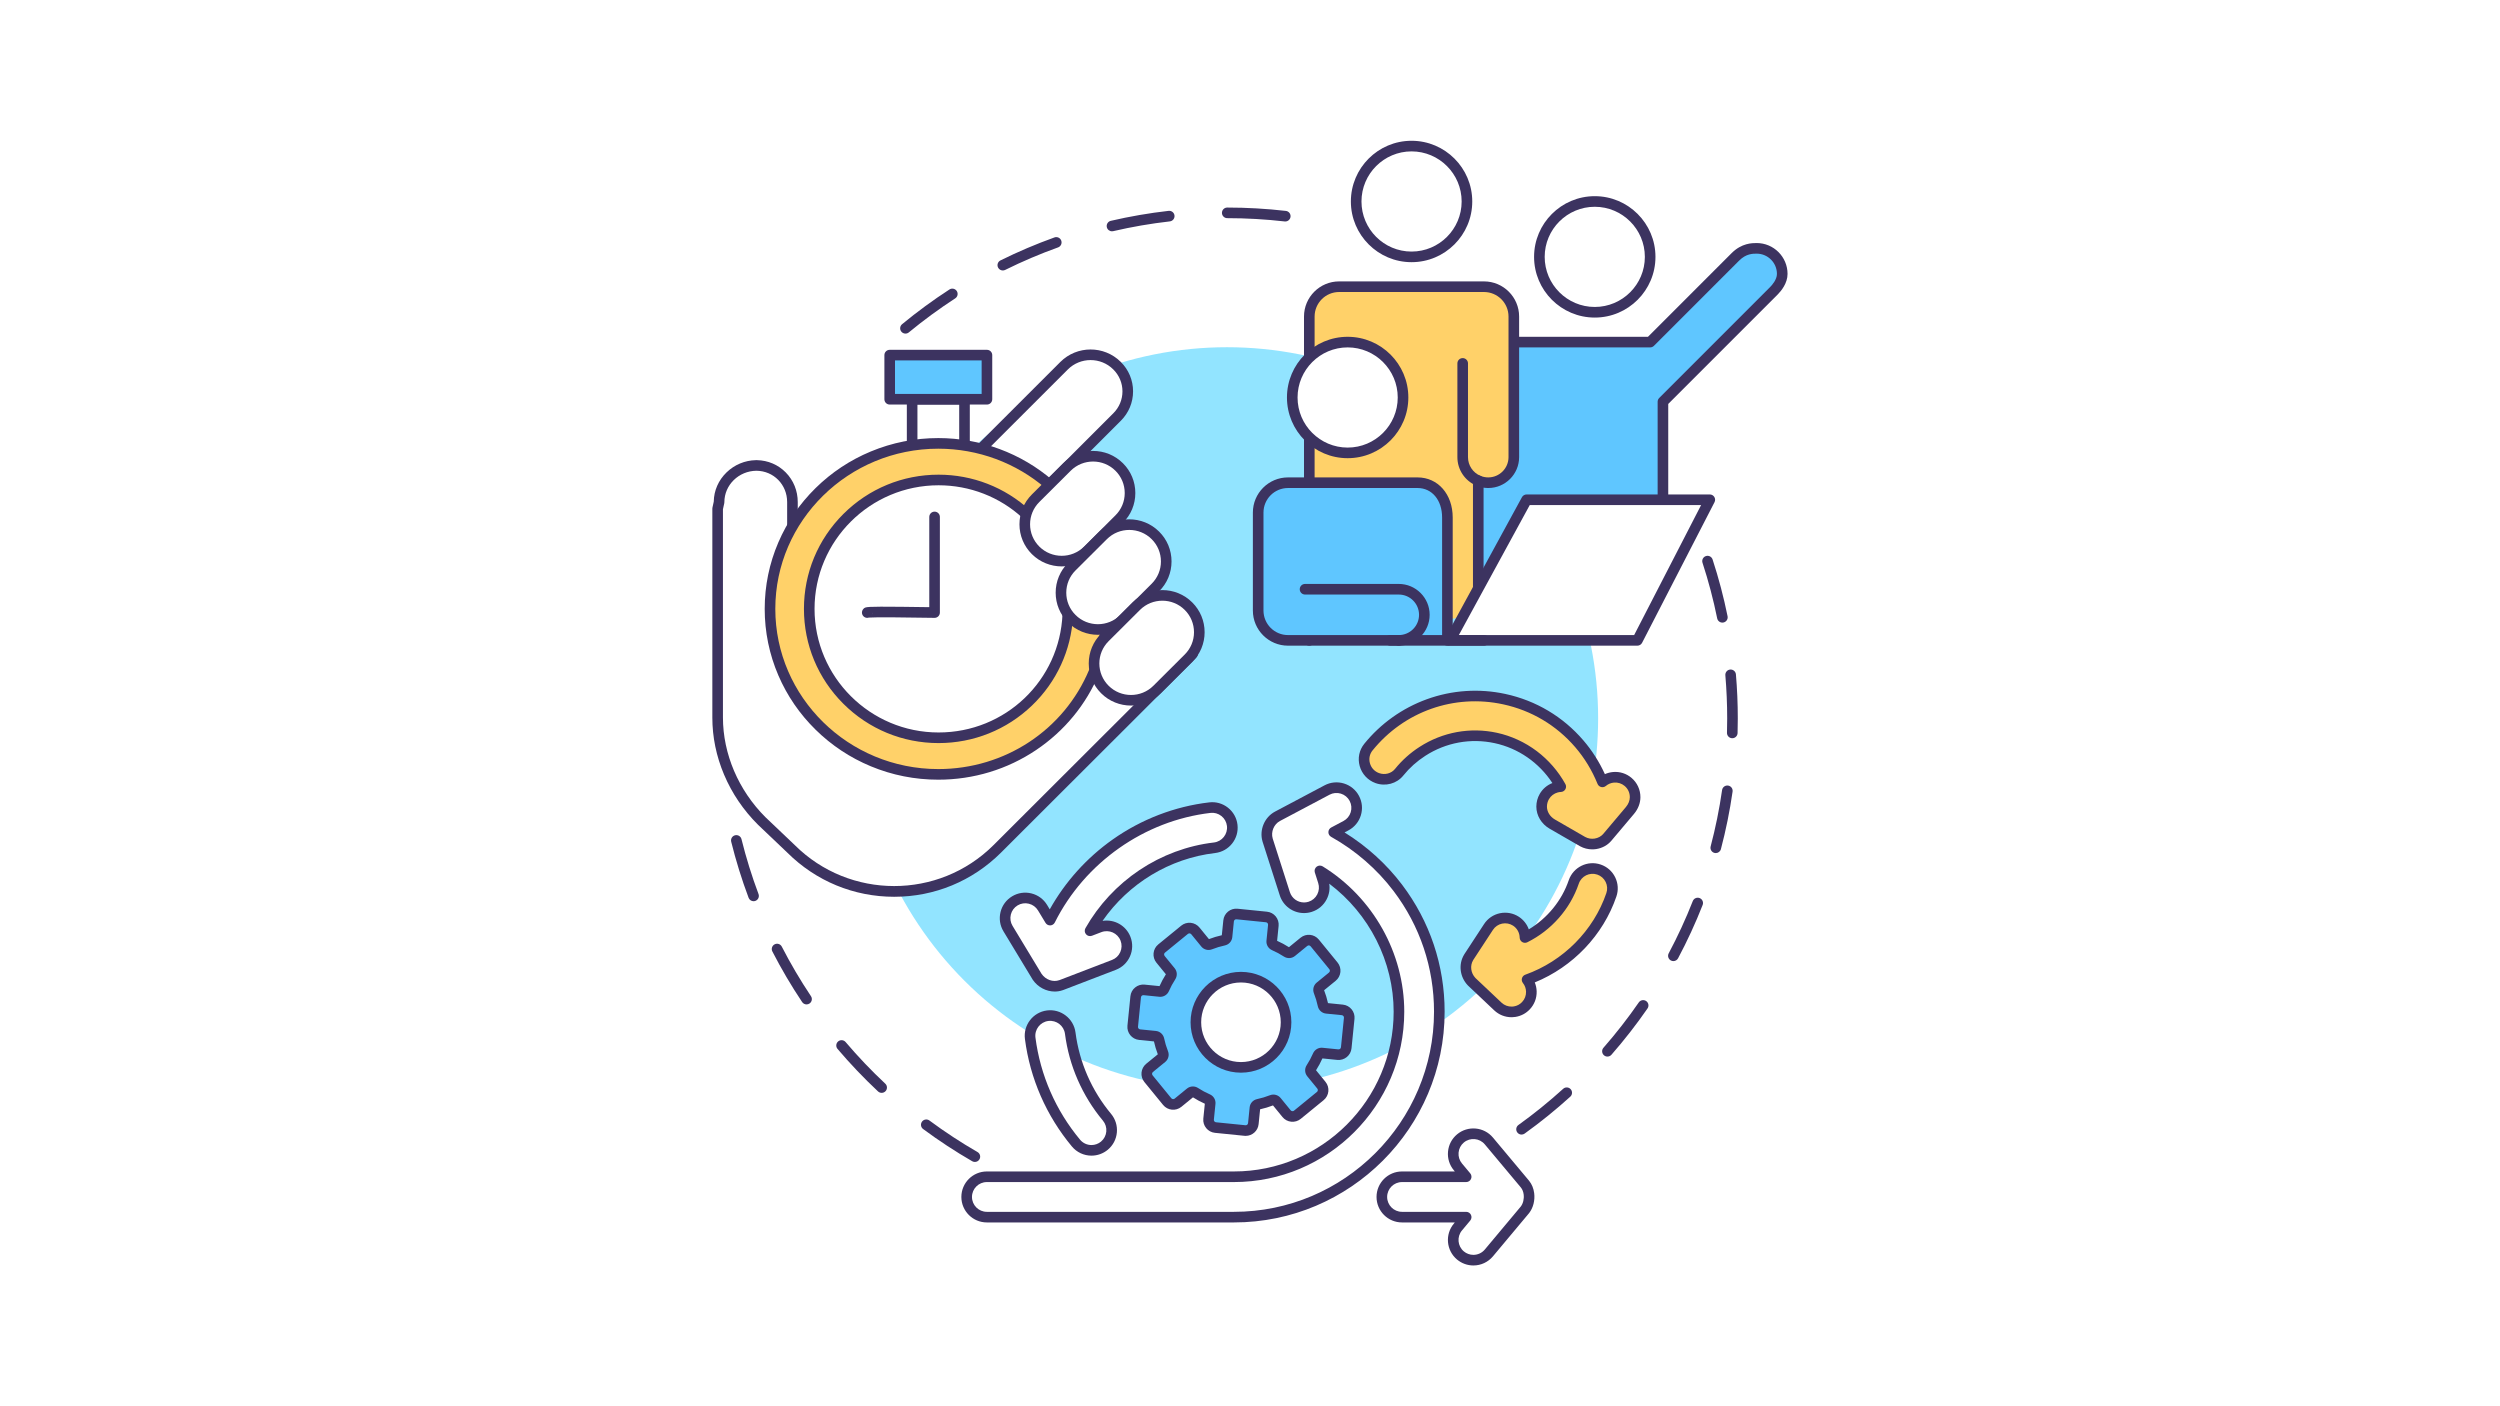 <svg xmlns="http://www.w3.org/2000/svg" xmlns:xlink="http://www.w3.org/1999/xlink" width="2560" zoomAndPan="magnify" viewBox="0 0 1920 1080" height="1440" preserveAspectRatio="xMidYMid meet" version="1.0"><defs><clipPath id="dc23fbc833"><path d="M 547.078 353 L 920 353 L 920 689 L 547.078 689 Z M 547.078 353 " clip-rule="nonzero"/></clipPath><clipPath id="f8ee6946cd"><path d="M 1089 186 L 1372.828 186 L 1372.828 477 L 1089 477 Z M 1089 186 " clip-rule="nonzero"/></clipPath></defs><rect x="-192" width="2304" fill="#ffffff" y="-108" height="1296" fill-opacity="1"/><rect x="-192" width="2304" fill="#ffffff" y="-108" height="1296" fill-opacity="1"/><path fill="#3c3360" d="M 748.699 892.379 C 748.008 892.379 747.309 892.203 746.668 891.836 C 733.695 884.355 721.008 876.031 708.961 867.102 C 707.152 865.762 706.773 863.211 708.113 861.402 C 709.453 859.594 712.004 859.215 713.812 860.555 C 725.609 869.305 738.035 877.453 750.738 884.777 C 752.688 885.902 753.355 888.391 752.23 890.34 C 751.477 891.648 750.109 892.379 748.699 892.379 Z M 677.113 839.312 C 676.113 839.312 675.113 838.949 674.328 838.215 C 663.387 827.973 652.922 816.988 643.223 805.566 C 641.766 803.855 641.977 801.285 643.688 799.828 C 645.402 798.371 647.973 798.578 649.43 800.293 C 658.93 811.48 669.18 822.238 679.895 832.266 C 681.539 833.805 681.625 836.383 680.086 838.023 C 679.285 838.883 678.199 839.312 677.113 839.312 Z M 619.434 771.395 C 618.121 771.395 616.832 770.758 616.047 769.586 C 607.707 757.117 600.012 744.043 593.172 730.723 C 592.145 728.723 592.93 726.27 594.934 725.242 C 596.934 724.215 599.387 725 600.414 727.004 C 607.113 740.043 614.652 752.848 622.816 765.055 C 624.066 766.926 623.566 769.453 621.695 770.703 C 621 771.172 620.211 771.395 619.434 771.395 Z M 578.734 692.133 C 577.086 692.133 575.535 691.125 574.922 689.488 C 569.656 675.461 565.16 660.969 561.555 646.426 C 561.016 644.242 562.348 642.031 564.531 641.492 C 566.715 640.949 568.922 642.281 569.461 644.465 C 572.992 658.707 577.395 672.891 582.547 686.629 C 583.336 688.734 582.27 691.082 580.164 691.875 C 579.691 692.051 579.211 692.133 578.734 692.133 Z M 578.734 692.133 " fill-opacity="1" fill-rule="nonzero"/><path fill="#3c3360" d="M 1168.551 871.359 C 1167.285 871.359 1166.035 870.77 1165.238 869.66 C 1163.93 867.836 1164.344 865.289 1166.172 863.977 C 1178.086 855.422 1189.637 846.074 1200.508 836.203 C 1202.172 834.691 1204.746 834.816 1206.262 836.48 C 1207.773 838.145 1207.648 840.723 1205.984 842.234 C 1194.883 852.316 1183.09 861.855 1170.922 870.594 C 1170.203 871.109 1169.375 871.359 1168.551 871.359 Z M 1234.512 811.449 C 1233.559 811.449 1232.602 811.117 1231.832 810.441 C 1230.137 808.957 1229.969 806.383 1231.449 804.691 C 1241.121 793.645 1250.254 781.922 1258.594 769.855 C 1259.871 768.004 1262.41 767.539 1264.258 768.816 C 1266.109 770.098 1266.574 772.633 1265.297 774.484 C 1256.781 786.809 1247.457 798.777 1237.578 810.059 C 1236.773 810.977 1235.645 811.449 1234.512 811.449 Z M 1285.16 738.129 C 1284.516 738.129 1283.859 737.973 1283.25 737.648 C 1281.262 736.59 1280.512 734.125 1281.57 732.137 C 1288.477 719.176 1294.695 705.684 1300.055 692.031 C 1300.875 689.938 1303.238 688.906 1305.332 689.727 C 1307.426 690.551 1308.457 692.914 1307.637 695.008 C 1302.164 708.949 1295.812 722.73 1288.758 735.969 C 1288.027 737.344 1286.617 738.129 1285.16 738.129 Z M 1317.719 655.168 C 1317.375 655.168 1317.027 655.125 1316.68 655.035 C 1314.504 654.461 1313.207 652.23 1313.781 650.055 C 1317.523 635.879 1320.477 621.316 1322.562 606.77 C 1322.883 604.543 1324.949 602.996 1327.172 603.316 C 1329.398 603.637 1330.945 605.699 1330.625 607.926 C 1328.496 622.781 1325.477 637.656 1321.656 652.137 C 1321.172 653.961 1319.523 655.168 1317.719 655.168 Z M 1330.395 566.957 C 1330.355 566.957 1330.316 566.957 1330.277 566.957 C 1328.027 566.891 1326.258 565.016 1326.32 562.77 C 1326.426 559.109 1326.477 555.391 1326.477 551.723 C 1326.477 540.691 1326.004 529.551 1325.07 518.617 C 1324.879 516.375 1326.539 514.402 1328.781 514.211 C 1331.02 514.02 1332.996 515.684 1333.188 517.922 C 1334.141 529.09 1334.621 540.461 1334.621 551.723 C 1334.621 555.469 1334.566 559.262 1334.461 563 C 1334.402 565.207 1332.59 566.957 1330.395 566.957 Z M 1322.785 478.164 C 1320.887 478.164 1319.188 476.832 1318.797 474.902 C 1315.875 460.512 1312.086 446.148 1307.523 432.203 C 1306.824 430.066 1307.992 427.766 1310.129 427.066 C 1312.27 426.367 1314.566 427.535 1315.266 429.672 C 1319.922 443.914 1323.797 458.586 1326.777 473.281 C 1327.227 475.484 1325.801 477.637 1323.598 478.082 C 1323.324 478.141 1323.051 478.164 1322.785 478.164 Z M 1322.785 478.164 " fill-opacity="1" fill-rule="nonzero"/><path fill="#3c3360" d="M 695.398 256.203 C 694.227 256.203 693.062 255.695 692.254 254.723 C 690.824 252.988 691.07 250.418 692.805 248.988 C 704.371 239.441 716.605 230.469 729.168 222.32 C 731.055 221.098 733.578 221.633 734.801 223.523 C 736.027 225.41 735.488 227.93 733.602 229.156 C 721.297 237.137 709.316 245.922 697.988 255.27 C 697.23 255.898 696.312 256.203 695.398 256.203 Z M 770.16 207.723 C 768.66 207.723 767.219 206.895 766.508 205.457 C 765.508 203.441 766.332 201 768.348 200 C 781.785 193.34 795.742 187.398 809.84 182.34 C 811.953 181.582 814.289 182.684 815.047 184.801 C 815.805 186.918 814.707 189.25 812.59 190.008 C 798.789 194.961 785.121 200.777 771.965 207.301 C 771.387 207.586 770.77 207.723 770.16 207.723 Z M 854.008 177.637 C 852.156 177.637 850.48 176.367 850.043 174.488 C 849.535 172.297 850.895 170.105 853.086 169.598 C 867.656 166.207 882.602 163.629 897.508 161.934 C 899.742 161.68 901.762 163.285 902.016 165.52 C 902.27 167.754 900.664 169.773 898.43 170.027 C 883.832 171.688 869.199 174.211 854.934 177.531 C 854.621 177.605 854.312 177.637 854.008 177.637 Z M 987.09 170.098 C 986.934 170.098 986.777 170.086 986.617 170.07 C 972.086 168.402 957.25 167.551 942.523 167.543 C 940.273 167.543 938.453 165.719 938.453 163.469 C 938.453 161.219 940.277 159.398 942.527 159.398 C 957.562 159.406 972.707 160.273 987.547 161.977 C 989.781 162.23 991.387 164.25 991.129 166.488 C 990.891 168.562 989.129 170.098 987.09 170.098 Z M 987.09 170.098 " fill-opacity="1" fill-rule="nonzero"/><path fill="#92e4ff" d="M 1227.367 551.723 C 1227.367 556.387 1227.254 561.051 1227.023 565.711 C 1226.797 570.371 1226.453 575.02 1225.996 579.664 C 1225.539 584.305 1224.969 588.934 1224.285 593.551 C 1223.598 598.164 1222.801 602.758 1221.891 607.336 C 1220.98 611.91 1219.961 616.461 1218.828 620.988 C 1217.691 625.512 1216.449 630.008 1215.094 634.473 C 1213.742 638.934 1212.277 643.363 1210.707 647.758 C 1209.137 652.148 1207.457 656.5 1205.672 660.809 C 1203.887 665.121 1201.996 669.383 1200.004 673.602 C 1198.008 677.82 1195.91 681.984 1193.711 686.098 C 1191.512 690.215 1189.215 694.27 1186.816 698.273 C 1184.418 702.273 1181.922 706.215 1179.332 710.094 C 1176.738 713.973 1174.055 717.785 1171.277 721.531 C 1168.496 725.281 1165.629 728.957 1162.668 732.562 C 1159.711 736.168 1156.664 739.699 1153.531 743.156 C 1150.398 746.613 1147.184 749.992 1143.883 753.289 C 1140.586 756.59 1137.207 759.805 1133.754 762.938 C 1130.297 766.07 1126.766 769.117 1123.16 772.078 C 1119.551 775.035 1115.875 777.906 1112.129 780.684 C 1108.383 783.465 1104.57 786.148 1100.691 788.742 C 1096.812 791.332 1092.871 793.828 1088.871 796.227 C 1084.871 798.625 1080.812 800.926 1076.699 803.125 C 1072.586 805.324 1068.418 807.418 1064.203 809.414 C 1059.984 811.41 1055.723 813.297 1051.414 815.082 C 1047.102 816.867 1042.754 818.547 1038.359 820.121 C 1033.969 821.691 1029.539 823.152 1025.078 824.508 C 1020.613 825.863 1016.117 827.105 1011.594 828.238 C 1007.07 829.375 1002.52 830.395 997.941 831.305 C 993.367 832.215 988.773 833.012 984.16 833.699 C 979.543 834.383 974.918 834.953 970.273 835.41 C 965.633 835.867 960.98 836.211 956.32 836.438 C 951.664 836.668 947 836.781 942.336 836.781 C 937.672 836.781 933.008 836.668 928.352 836.438 C 923.691 836.211 919.039 835.867 914.398 835.41 C 909.758 834.953 905.129 834.383 900.512 833.699 C 895.898 833.012 891.305 832.215 886.73 831.305 C 882.152 830.395 877.605 829.375 873.078 828.238 C 868.555 827.105 864.059 825.863 859.598 824.508 C 855.133 823.152 850.703 821.691 846.312 820.121 C 841.918 818.547 837.57 816.867 833.258 815.082 C 828.949 813.297 824.688 811.41 820.469 809.414 C 816.254 807.418 812.086 805.324 807.973 803.125 C 803.859 800.926 799.801 798.625 795.801 796.227 C 791.801 793.828 787.859 791.332 783.98 788.742 C 780.102 786.148 776.289 783.465 772.543 780.684 C 768.797 777.906 765.121 775.035 761.516 772.078 C 757.906 769.117 754.375 766.07 750.922 762.938 C 747.465 759.805 744.086 756.59 740.789 753.289 C 737.488 749.992 734.273 746.613 731.141 743.156 C 728.008 739.699 724.961 736.168 722.004 732.562 C 719.043 728.957 716.176 725.281 713.395 721.531 C 710.617 717.785 707.934 713.973 705.34 710.094 C 702.75 706.215 700.254 702.273 697.855 698.273 C 695.457 694.27 693.16 690.215 690.961 686.098 C 688.762 681.984 686.664 677.82 684.672 673.602 C 682.676 669.383 680.785 665.121 679 660.809 C 677.215 656.5 675.539 652.148 673.965 647.758 C 672.395 643.363 670.934 638.934 669.578 634.473 C 668.223 630.008 666.98 625.512 665.848 620.988 C 664.711 616.461 663.691 611.91 662.781 607.336 C 661.871 602.758 661.074 598.164 660.391 593.551 C 659.703 588.934 659.133 584.305 658.676 579.664 C 658.219 575.02 657.875 570.371 657.648 565.711 C 657.418 561.051 657.305 556.387 657.305 551.723 C 657.305 547.059 657.418 542.395 657.648 537.734 C 657.875 533.074 658.219 528.426 658.676 523.781 C 659.133 519.141 659.703 514.512 660.391 509.895 C 661.074 505.281 661.871 500.684 662.781 496.109 C 663.691 491.535 664.711 486.984 665.848 482.457 C 666.98 477.934 668.223 473.438 669.578 468.973 C 670.934 464.508 672.395 460.082 673.965 455.688 C 675.539 451.297 677.215 446.945 679 442.633 C 680.785 438.324 682.676 434.062 684.672 429.844 C 686.664 425.625 688.762 421.461 690.961 417.348 C 693.16 413.23 695.457 409.172 697.855 405.172 C 700.254 401.172 702.75 397.23 705.34 393.352 C 707.934 389.473 710.617 385.66 713.395 381.91 C 716.176 378.164 719.043 374.488 722.004 370.883 C 724.961 367.277 728.008 363.746 731.141 360.289 C 734.273 356.832 737.488 353.453 740.789 350.156 C 744.086 346.855 747.465 343.641 750.922 340.508 C 754.375 337.375 757.906 334.328 761.516 331.367 C 765.121 328.41 768.797 325.539 772.543 322.762 C 776.289 319.98 780.102 317.297 783.98 314.703 C 787.859 312.113 791.801 309.617 795.801 307.219 C 799.801 304.82 803.859 302.52 807.973 300.32 C 812.086 298.121 816.254 296.027 820.469 294.031 C 824.688 292.035 828.949 290.145 833.258 288.359 C 837.57 286.574 841.918 284.898 846.312 283.324 C 850.703 281.754 855.133 280.289 859.598 278.938 C 864.059 277.582 868.555 276.34 873.078 275.203 C 877.605 274.07 882.152 273.051 886.73 272.141 C 891.305 271.23 895.898 270.434 900.512 269.746 C 905.129 269.062 909.758 268.492 914.398 268.035 C 919.039 267.578 923.691 267.234 928.352 267.004 C 933.008 266.777 937.672 266.664 942.336 266.664 C 947 266.664 951.664 266.777 956.32 267.004 C 960.98 267.234 965.633 267.578 970.273 268.035 C 974.918 268.492 979.543 269.062 984.16 269.746 C 988.773 270.434 993.367 271.23 997.941 272.141 C 1002.52 273.051 1007.07 274.07 1011.594 275.203 C 1016.117 276.34 1020.613 277.582 1025.078 278.938 C 1029.539 280.289 1033.969 281.754 1038.359 283.324 C 1042.754 284.898 1047.102 286.574 1051.414 288.359 C 1055.723 290.145 1059.984 292.035 1064.203 294.031 C 1068.418 296.027 1072.586 298.121 1076.699 300.32 C 1080.812 302.52 1084.871 304.82 1088.871 307.219 C 1092.871 309.617 1096.812 312.113 1100.691 314.703 C 1104.57 317.297 1108.383 319.98 1112.129 322.762 C 1115.875 325.539 1119.551 328.41 1123.16 331.367 C 1126.766 334.328 1130.297 337.375 1133.754 340.508 C 1137.207 343.641 1140.586 346.855 1143.883 350.156 C 1147.184 353.453 1150.398 356.832 1153.531 360.289 C 1156.664 363.746 1159.711 367.277 1162.668 370.883 C 1165.629 374.488 1168.496 378.164 1171.277 381.91 C 1174.055 385.66 1176.738 389.473 1179.332 393.352 C 1181.922 397.23 1184.418 401.172 1186.816 405.172 C 1189.215 409.172 1191.512 413.23 1193.711 417.348 C 1195.91 421.461 1198.008 425.625 1200.004 429.844 C 1201.996 434.062 1203.887 438.324 1205.672 442.633 C 1207.457 446.945 1209.137 451.297 1210.707 455.688 C 1212.277 460.082 1213.742 464.508 1215.094 468.973 C 1216.449 473.438 1217.691 477.934 1218.828 482.457 C 1219.961 486.984 1220.98 491.535 1221.891 496.109 C 1222.801 500.684 1223.598 505.281 1224.285 509.895 C 1224.969 514.512 1225.539 519.141 1225.996 523.781 C 1226.453 528.426 1226.797 533.074 1227.023 537.734 C 1227.254 542.395 1227.367 547.059 1227.367 551.723 Z M 1227.367 551.723 " fill-opacity="1" fill-rule="nonzero"/><path fill="#ffd169" d="M 1057.734 597.574 C 1063.734 599.742 1070.559 598.027 1074.562 593.062 C 1079.543 586.887 1085.543 581.48 1092.418 577.051 C 1109.262 566.191 1129.289 562.543 1148.816 566.77 C 1169.992 571.348 1188.23 585.25 1198.656 604.148 C 1197.531 604.191 1196.406 604.367 1195.297 604.664 C 1191.359 605.719 1188.07 608.246 1186.031 611.777 C 1184.691 614.098 1183.984 616.738 1183.98 619.469 C 1183.973 625.051 1187.297 630.117 1192.133 632.906 L 1215.285 646.262 L 1215.527 646.391 C 1218.562 648.062 1222.047 648.57 1225.344 648.043 C 1228.848 647.484 1232.137 645.762 1234.438 643.031 C 1234.512 642.949 1234.512 642.949 1251.805 622.441 C 1254.211 619.586 1255.762 616.004 1255.773 612.27 C 1255.785 607.66 1253.816 603.422 1250.348 600.496 C 1247.23 597.871 1243.281 596.613 1239.219 596.961 C 1236.031 597.25 1233.074 598.465 1230.68 600.488 C 1226.352 589.816 1220.293 579.824 1212.895 571.215 C 1197.828 553.688 1177.902 541.836 1155.266 536.941 C 1115.082 528.25 1075.195 543.824 1050.938 573.789 C 1044.395 581.871 1047.953 594.039 1057.734 597.574 Z M 1057.734 597.574 " fill-opacity="1" fill-rule="nonzero"/><path fill="#3c3360" d="M 1222.859 652.312 C 1219.594 652.312 1216.375 651.508 1213.562 649.961 L 1213.332 649.832 C 1213.305 649.82 1213.277 649.805 1213.254 649.789 L 1190.098 636.438 C 1183.805 632.805 1179.898 626.301 1179.91 619.461 C 1179.914 616.031 1180.812 612.672 1182.508 609.738 C 1184.734 605.879 1188.145 602.965 1192.238 601.383 C 1181.984 585.719 1166.113 574.676 1147.953 570.75 C 1129.488 566.754 1110.547 570.207 1094.625 580.473 C 1088.164 584.637 1082.484 589.73 1077.734 595.621 C 1072.688 601.875 1064.094 604.199 1056.352 601.402 C 1050.461 599.273 1045.938 594.395 1044.254 588.348 C 1042.57 582.309 1043.852 576.066 1047.77 571.227 C 1060.34 555.699 1076.93 543.879 1095.738 537.039 C 1115.082 530.008 1135.965 528.598 1156.125 532.957 C 1179.637 538.047 1200.336 550.355 1215.98 568.559 C 1222.672 576.344 1228.234 585.066 1232.555 594.543 C 1234.516 593.66 1236.637 593.105 1238.848 592.902 C 1244.02 592.465 1249.023 594.055 1252.973 597.383 C 1257.359 601.082 1259.863 606.512 1259.844 612.281 C 1259.832 616.773 1258.082 621.312 1254.918 625.066 C 1240.16 642.57 1237.961 645.18 1237.551 645.656 C 1234.688 649.055 1230.578 651.332 1225.984 652.066 C 1224.945 652.23 1223.898 652.312 1222.859 652.312 Z M 1217.281 642.711 L 1217.48 642.816 C 1219.621 643.996 1222.184 644.422 1224.703 644.023 C 1227.367 643.598 1229.719 642.312 1231.324 640.406 C 1231.348 640.379 1231.371 640.352 1231.398 640.32 C 1231.625 640.055 1233.781 637.5 1248.691 619.816 C 1250.621 617.523 1251.691 614.836 1251.699 612.254 C 1251.711 608.852 1250.297 605.785 1247.723 603.613 C 1245.438 601.688 1242.547 600.766 1239.562 601.02 C 1237.223 601.234 1235.055 602.125 1233.312 603.598 C 1232.316 604.445 1230.977 604.758 1229.707 604.445 C 1228.441 604.133 1227.398 603.23 1226.906 602.023 C 1222.699 591.652 1216.945 582.18 1209.805 573.867 C 1195.324 557.023 1176.168 545.629 1154.402 540.922 C 1116.809 532.789 1078.379 546.367 1054.102 576.352 C 1051.863 579.117 1051.133 582.691 1052.102 586.16 C 1053.094 589.727 1055.652 592.488 1059.117 593.742 C 1063.594 595.359 1068.527 594.059 1071.395 590.504 C 1076.688 583.938 1083.02 578.258 1090.211 573.625 C 1107.965 562.18 1129.082 558.332 1149.676 562.789 C 1160.59 565.148 1171.148 570.008 1180.219 576.836 C 1189.199 583.602 1196.809 592.363 1202.223 602.18 C 1202.902 603.418 1202.898 604.918 1202.203 606.148 C 1201.508 607.379 1200.227 608.16 1198.816 608.219 C 1198 608.25 1197.172 608.379 1196.348 608.598 C 1193.465 609.371 1191.055 611.223 1189.559 613.812 C 1188.578 615.512 1188.059 617.469 1188.055 619.473 C 1188.047 623.406 1190.391 627.203 1194.168 629.379 Z M 1217.281 642.711 " fill-opacity="1" fill-rule="nonzero"/><path fill="#ffd169" d="M 1228.027 667.824 C 1220.07 665.105 1211.379 669.367 1208.656 677.328 C 1202.297 695.934 1188.68 711.254 1171.18 720.016 C 1171.09 715.133 1168.668 710.379 1164.285 707.508 C 1160.875 705.281 1156.812 704.535 1152.816 705.344 C 1148.82 706.176 1145.395 708.516 1143.164 711.926 L 1128.238 734.738 L 1127.895 735.309 C 1124.383 741.133 1125.309 748.746 1130.176 753.898 L 1130.637 754.348 C 1131.477 755.148 1134.969 758.449 1150.355 772.98 L 1150.355 772.984 C 1153.316 775.777 1157.188 777.258 1161.262 777.141 C 1161.938 777.125 1162.605 777.062 1163.258 776.957 C 1166.562 776.43 1169.586 774.84 1171.918 772.371 C 1174.719 769.414 1176.195 765.535 1176.078 761.461 C 1175.984 758.117 1174.828 754.973 1172.785 752.402 C 1202.852 741.691 1227.207 717.398 1237.523 687.223 C 1238.855 683.383 1238.602 679.246 1236.812 675.578 C 1235.02 671.898 1231.898 669.145 1228.027 667.824 Z M 1228.027 667.824 " fill-opacity="1" fill-rule="nonzero"/><path fill="#3c3360" d="M 1160.824 781.223 C 1155.867 781.223 1151.176 779.359 1147.559 775.945 C 1147.535 775.926 1147.516 775.902 1147.492 775.883 C 1131.781 761.039 1128.652 758.086 1127.828 757.301 C 1127.812 757.285 1127.797 757.27 1127.781 757.254 L 1127.324 756.805 C 1127.285 756.77 1127.25 756.734 1127.215 756.695 C 1121.113 750.238 1119.961 740.578 1124.406 733.203 L 1124.758 732.625 C 1124.781 732.586 1124.805 732.547 1124.832 732.508 L 1139.758 709.695 C 1142.582 705.371 1146.926 702.41 1151.984 701.355 C 1157.074 700.324 1162.223 701.301 1166.512 704.098 C 1170.078 706.438 1172.719 709.844 1174.121 713.754 C 1188.418 705.156 1199.457 691.652 1204.801 676.012 C 1208.25 665.926 1219.262 660.527 1229.344 663.969 C 1234.246 665.641 1238.199 669.129 1240.473 673.789 C 1242.742 678.441 1243.059 683.688 1241.371 688.559 C 1231.234 718.211 1208.004 742.555 1178.703 754.5 C 1179.59 756.648 1180.082 758.957 1180.152 761.344 C 1180.297 766.512 1178.422 771.422 1174.875 775.172 C 1171.926 778.297 1168.129 780.305 1163.898 780.98 C 1163.066 781.113 1162.219 781.191 1161.375 781.215 C 1161.191 781.219 1161.008 781.223 1160.824 781.223 Z M 1153.207 770.074 C 1155.371 772.09 1158.191 773.152 1161.148 773.07 C 1161.641 773.059 1162.133 773.012 1162.621 772.934 C 1165.055 772.547 1167.246 771.383 1168.957 769.574 C 1171.012 767.402 1172.094 764.562 1172.008 761.574 C 1171.938 759.129 1171.105 756.832 1169.598 754.938 C 1168.781 753.91 1168.508 752.551 1168.867 751.285 C 1169.23 750.02 1170.18 749.008 1171.418 748.566 C 1200.535 738.191 1223.805 714.766 1233.668 685.906 C 1234.648 683.078 1234.465 680.051 1233.152 677.363 C 1231.836 674.664 1229.547 672.645 1226.711 671.68 C 1220.875 669.688 1214.504 672.812 1212.508 678.648 C 1209.184 688.375 1204.016 697.262 1197.152 705.055 C 1190.344 712.785 1182.219 719.043 1173.004 723.656 C 1171.754 724.285 1170.27 724.223 1169.074 723.5 C 1167.879 722.777 1167.137 721.492 1167.109 720.094 C 1167.039 716.375 1165.148 712.945 1162.055 710.918 C 1159.574 709.301 1156.582 708.734 1153.625 709.336 C 1150.723 709.941 1148.211 711.652 1146.574 714.156 L 1131.688 736.906 L 1131.379 737.418 C 1128.828 741.645 1129.531 747.242 1133.09 751.051 L 1133.465 751.418 C 1134.367 752.277 1138.312 756.004 1153.152 770.02 C 1153.168 770.039 1153.188 770.055 1153.207 770.074 Z M 1153.207 770.074 " fill-opacity="1" fill-rule="nonzero"/><path fill="#5fc6ff" d="M 875.207 794.602 L 887.324 795.824 C 888.703 795.965 889.801 796.996 890.086 798.352 C 890.84 801.941 891.895 805.434 893.227 808.793 C 893.738 810.078 893.391 811.547 892.316 812.422 L 882.883 820.129 C 880.359 822.191 879.984 825.91 882.043 828.434 L 896.426 846.043 C 898.484 848.566 902.203 848.941 904.727 846.879 L 914.16 839.172 C 915.234 838.297 916.742 838.25 917.902 839.008 C 920.926 840.984 924.133 842.715 927.5 844.172 C 928.77 844.723 929.562 846 929.426 847.379 L 928.203 859.5 C 927.875 862.742 930.238 865.637 933.48 865.965 L 956.098 868.246 C 959.34 868.574 962.234 866.211 962.562 862.965 L 963.785 850.848 C 963.922 849.469 964.953 848.371 966.309 848.086 C 969.898 847.332 973.391 846.277 976.746 844.945 C 978.035 844.434 979.504 844.781 980.379 845.852 L 988.086 855.289 C 990.145 857.812 993.863 858.188 996.387 856.129 L 1013.992 841.746 C 1016.516 839.684 1016.891 835.969 1014.832 833.445 L 1007.125 824.008 C 1006.25 822.934 1006.203 821.43 1006.961 820.27 C 1008.938 817.242 1010.668 814.035 1012.125 810.668 C 1012.672 809.395 1013.953 808.605 1015.332 808.742 L 1027.449 809.965 C 1030.691 810.293 1033.586 807.93 1033.914 804.688 L 1036.195 782.066 C 1036.523 778.824 1034.16 775.93 1030.918 775.602 L 1018.797 774.379 C 1017.422 774.242 1016.324 773.211 1016.039 771.855 C 1015.285 768.266 1014.23 764.773 1012.898 761.414 C 1012.387 760.129 1012.734 758.66 1013.805 757.785 L 1023.242 750.078 C 1025.766 748.016 1026.141 744.297 1024.078 741.773 L 1009.699 724.164 C 1007.637 721.641 1003.922 721.266 1001.398 723.328 L 991.961 731.035 C 990.887 731.91 989.383 731.957 988.223 731.199 C 985.199 729.223 981.988 727.492 978.625 726.035 C 977.352 725.484 976.559 724.207 976.699 722.828 L 977.922 710.707 C 978.25 707.465 975.887 704.57 972.645 704.242 L 950.027 701.961 C 946.785 701.633 943.891 703.996 943.562 707.238 L 942.34 719.359 C 942.203 720.738 941.168 721.836 939.812 722.121 C 936.223 722.875 932.734 723.93 929.375 725.262 C 928.09 725.773 926.621 725.426 925.746 724.352 L 918.039 714.918 C 915.977 712.391 912.262 712.016 909.738 714.078 L 892.129 728.461 C 889.605 730.52 889.23 734.238 891.293 736.762 L 899 746.199 C 899.875 747.273 899.922 748.777 899.164 749.938 C 897.188 752.965 895.457 756.172 894 759.539 C 893.449 760.809 892.168 761.602 890.793 761.465 L 878.672 760.242 C 875.43 759.914 872.535 762.277 872.211 765.52 L 869.926 788.141 C 869.602 791.383 871.965 794.277 875.207 794.602 Z M 875.207 794.602 " fill-opacity="1" fill-rule="nonzero"/><path fill="#3c3360" d="M 956.699 872.348 C 956.363 872.348 956.027 872.332 955.688 872.297 L 933.07 870.016 C 927.602 869.465 923.598 864.562 924.148 859.09 L 925.305 847.656 C 922.16 846.262 919.102 844.617 916.207 842.762 L 907.305 850.031 C 903.043 853.512 896.75 852.875 893.27 848.617 L 878.891 831.008 C 875.41 826.75 876.047 820.453 880.305 816.973 L 889.207 809.703 C 887.969 806.492 886.969 803.168 886.23 799.809 L 874.797 798.656 C 869.328 798.105 865.324 793.203 865.875 787.73 L 868.156 765.109 C 868.426 762.461 869.707 760.07 871.773 758.387 C 873.836 756.699 876.434 755.922 879.082 756.188 L 890.516 757.34 C 891.91 754.195 893.555 751.141 895.41 748.242 L 888.137 739.34 C 886.453 737.273 885.672 734.68 885.941 732.027 C 886.207 729.379 887.492 726.988 889.555 725.305 L 907.16 710.922 C 909.223 709.238 911.82 708.457 914.473 708.723 C 917.121 708.992 919.508 710.277 921.195 712.34 L 928.465 721.242 C 931.676 720.004 934.996 719.004 938.355 718.266 L 939.512 706.828 C 940.062 701.355 944.961 697.355 950.434 697.906 L 973.051 700.191 C 978.523 700.742 982.527 705.645 981.973 711.113 L 980.82 722.551 C 983.965 723.945 987.02 725.59 989.918 727.445 L 998.82 720.172 C 1003.082 716.691 1009.375 717.328 1012.855 721.586 L 1027.234 739.195 C 1028.918 741.262 1029.699 743.855 1029.434 746.508 C 1029.164 749.156 1027.883 751.547 1025.82 753.23 L 1016.914 760.504 C 1018.152 763.711 1019.156 767.035 1019.895 770.395 L 1031.328 771.551 C 1036.797 772.102 1040.801 777.004 1040.25 782.477 L 1037.965 805.094 C 1037.414 810.566 1032.512 814.566 1027.043 814.016 L 1015.609 812.863 C 1014.215 816.008 1012.57 819.062 1010.715 821.965 L 1017.984 830.867 C 1021.465 835.125 1020.828 841.422 1016.57 844.902 L 998.965 859.281 C 996.898 860.965 994.305 861.75 991.652 861.48 C 989.004 861.215 986.617 859.93 984.93 857.867 L 977.66 848.961 C 974.449 850.199 971.129 851.199 967.766 851.941 L 966.613 863.375 C 966.094 868.508 961.75 872.348 956.699 872.348 Z M 916.125 834.398 C 917.508 834.398 918.898 834.793 920.129 835.598 C 922.973 837.457 925.996 839.082 929.117 840.434 C 932.039 841.695 933.793 844.652 933.477 847.789 L 932.254 859.906 C 932.152 860.91 932.887 861.809 933.891 861.91 L 956.508 864.191 C 957.512 864.293 958.406 863.559 958.508 862.559 L 959.73 850.438 C 960.047 847.301 962.355 844.754 965.473 844.102 C 968.801 843.402 972.086 842.414 975.246 841.16 C 978.207 839.984 981.539 840.836 983.531 843.277 L 991.238 852.715 C 991.656 853.223 992.191 853.348 992.473 853.375 C 992.754 853.402 993.301 853.391 993.809 852.973 L 1011.418 838.59 C 1011.926 838.176 1012.051 837.641 1012.078 837.359 C 1012.109 837.078 1012.094 836.531 1011.676 836.02 L 1003.969 826.582 C 1001.977 824.141 1001.809 820.707 1003.551 818.039 C 1005.41 815.195 1007.039 812.168 1008.387 809.051 C 1009.652 806.125 1012.605 804.375 1015.742 804.691 L 1027.859 805.914 C 1028.867 806.016 1029.762 805.281 1029.859 804.277 L 1032.145 781.656 C 1032.246 780.656 1031.512 779.758 1030.508 779.656 L 1018.391 778.434 C 1015.254 778.117 1012.711 775.809 1012.055 772.691 C 1011.355 769.363 1010.367 766.074 1009.113 762.918 C 1007.938 759.953 1008.789 756.625 1011.23 754.629 L 1020.664 746.922 C 1021.176 746.504 1021.301 745.973 1021.328 745.691 C 1021.355 745.41 1021.34 744.859 1020.926 744.352 L 1006.547 726.742 C 1006.129 726.23 1005.594 726.109 1005.312 726.078 C 1005.031 726.051 1004.484 726.066 1003.973 726.484 L 994.539 734.188 C 992.098 736.184 988.664 736.352 985.996 734.609 C 983.148 732.75 980.125 731.121 977.008 729.773 C 974.082 728.508 972.332 725.555 972.648 722.418 L 973.871 710.297 C 973.969 709.297 973.238 708.398 972.234 708.297 L 949.617 706.016 C 948.609 705.91 947.715 706.645 947.617 707.648 L 946.391 719.77 C 946.074 722.902 943.77 725.449 940.652 726.105 C 937.324 726.805 934.039 727.793 930.879 729.047 C 927.914 730.223 924.586 729.371 922.59 726.93 L 914.887 717.492 C 914.469 716.984 913.934 716.859 913.652 716.832 C 913.371 716.801 912.824 716.816 912.312 717.234 L 894.707 731.613 C 894.195 732.031 894.074 732.566 894.043 732.848 C 894.016 733.129 894.031 733.676 894.445 734.188 L 902.152 743.621 C 904.148 746.066 904.316 749.5 902.574 752.168 C 900.711 755.012 899.086 758.035 897.738 761.156 C 896.473 764.078 893.52 765.832 890.383 765.516 L 878.266 764.293 C 877.262 764.191 876.363 764.926 876.262 765.93 L 873.98 788.547 C 873.879 789.551 874.613 790.449 875.613 790.551 L 887.734 791.773 C 890.867 792.09 893.414 794.398 894.07 797.516 C 894.77 800.84 895.758 804.129 897.012 807.289 C 898.188 810.25 897.336 813.582 894.895 815.578 L 885.457 823.285 C 884.949 823.699 884.824 824.234 884.797 824.516 C 884.766 824.797 884.781 825.344 885.199 825.855 L 899.578 843.465 C 900.215 844.246 901.371 844.359 902.148 843.723 L 911.586 836.016 C 912.902 834.941 914.508 834.398 916.125 834.398 Z M 886.918 799.879 L 886.922 799.879 Z M 886.918 799.879 " fill-opacity="1" fill-rule="nonzero"/><path fill="#ffffff" d="M 987.695 785.102 C 987.695 786.238 987.641 787.367 987.527 788.496 C 987.418 789.625 987.25 790.746 987.027 791.859 C 986.809 792.973 986.531 794.07 986.203 795.156 C 985.875 796.242 985.492 797.309 985.059 798.359 C 984.625 799.406 984.141 800.43 983.605 801.43 C 983.07 802.43 982.488 803.402 981.859 804.344 C 981.227 805.289 980.555 806.199 979.832 807.074 C 979.113 807.953 978.352 808.793 977.551 809.594 C 976.75 810.395 975.91 811.156 975.031 811.875 C 974.156 812.598 973.246 813.27 972.301 813.902 C 971.359 814.531 970.387 815.113 969.387 815.648 C 968.387 816.184 967.363 816.668 966.316 817.102 C 965.266 817.535 964.199 817.918 963.117 818.246 C 962.031 818.578 960.93 818.852 959.82 819.074 C 958.707 819.293 957.586 819.461 956.457 819.57 C 955.328 819.684 954.195 819.738 953.062 819.738 C 951.93 819.738 950.797 819.684 949.668 819.57 C 948.539 819.461 947.418 819.293 946.305 819.074 C 945.191 818.852 944.094 818.578 943.008 818.246 C 941.922 817.918 940.855 817.535 939.809 817.102 C 938.762 816.668 937.738 816.184 936.738 815.648 C 935.734 815.113 934.766 814.531 933.82 813.902 C 932.879 813.27 931.969 812.598 931.09 811.875 C 930.215 811.156 929.375 810.395 928.574 809.594 C 927.77 808.793 927.012 807.953 926.289 807.074 C 925.57 806.199 924.898 805.289 924.266 804.344 C 923.637 803.402 923.055 802.43 922.52 801.43 C 921.984 800.43 921.5 799.406 921.066 798.355 C 920.633 797.309 920.25 796.242 919.922 795.156 C 919.594 794.07 919.316 792.973 919.094 791.859 C 918.875 790.746 918.707 789.625 918.598 788.496 C 918.484 787.367 918.43 786.238 918.43 785.102 C 918.43 783.969 918.484 782.836 918.598 781.707 C 918.707 780.578 918.875 779.457 919.094 778.348 C 919.316 777.234 919.594 776.133 919.922 775.051 C 920.25 773.965 920.633 772.895 921.066 771.848 C 921.5 770.801 921.984 769.777 922.52 768.777 C 923.055 767.773 923.637 766.805 924.266 765.859 C 924.898 764.918 925.57 764.008 926.289 763.129 C 927.012 762.254 927.77 761.414 928.574 760.613 C 929.375 759.809 930.215 759.051 931.09 758.328 C 931.969 757.609 932.879 756.934 933.82 756.305 C 934.766 755.676 935.734 755.09 936.738 754.559 C 937.738 754.023 938.762 753.539 939.809 753.105 C 940.855 752.668 941.922 752.289 943.008 751.957 C 944.094 751.629 945.191 751.355 946.305 751.133 C 947.418 750.91 948.539 750.746 949.668 750.633 C 950.797 750.523 951.93 750.469 953.062 750.469 C 954.195 750.469 955.328 750.523 956.457 750.633 C 957.586 750.746 958.707 750.91 959.82 751.133 C 960.93 751.355 962.031 751.629 963.117 751.957 C 964.199 752.289 965.266 752.668 966.316 753.105 C 967.363 753.539 968.387 754.023 969.387 754.559 C 970.387 755.094 971.359 755.676 972.301 756.305 C 973.246 756.934 974.156 757.609 975.031 758.328 C 975.91 759.051 976.75 759.809 977.551 760.613 C 978.352 761.414 979.113 762.254 979.832 763.129 C 980.555 764.008 981.227 764.918 981.859 765.859 C 982.488 766.805 983.07 767.773 983.605 768.777 C 984.141 769.777 984.625 770.801 985.059 771.848 C 985.492 772.895 985.875 773.965 986.203 775.051 C 986.531 776.133 986.809 777.234 987.027 778.348 C 987.25 779.457 987.418 780.578 987.527 781.707 C 987.641 782.836 987.695 783.969 987.695 785.102 Z M 987.695 785.102 " fill-opacity="1" fill-rule="nonzero"/><path fill="#3c3360" d="M 953.062 823.812 C 931.719 823.812 914.355 806.449 914.355 785.102 C 914.355 763.758 931.719 746.395 953.062 746.395 C 974.406 746.395 991.766 763.758 991.766 785.102 C 991.766 806.449 974.406 823.812 953.062 823.812 Z M 953.062 754.539 C 936.211 754.539 922.504 768.25 922.504 785.102 C 922.504 801.953 936.211 815.664 953.062 815.664 C 969.914 815.664 983.621 801.953 983.621 785.102 C 983.621 768.25 969.914 754.539 953.062 754.539 Z M 953.062 754.539 " fill-opacity="1" fill-rule="nonzero"/><path fill="#ffffff" d="M 804.582 780.066 C 804.578 780.066 804.574 780.066 804.57 780.066 C 796.094 781.168 790.09 788.957 791.188 797.434 C 795.023 827.043 807.184 854.863 826.348 877.883 C 829.301 881.43 833.645 883.465 838.266 883.465 C 841.875 883.465 845.398 882.191 848.18 879.875 C 851.359 877.227 853.32 873.496 853.695 869.371 C 854.074 865.246 852.82 861.223 850.172 858.043 C 834.777 839.551 825.016 817.215 821.938 793.449 C 820.84 785 813.047 778.988 804.582 780.066 Z M 804.582 780.066 " fill-opacity="1" fill-rule="nonzero"/><path fill="#3c3360" d="M 838.266 887.539 C 832.43 887.539 826.945 884.969 823.215 880.488 C 803.559 856.875 791.086 828.336 787.148 797.957 C 785.766 787.27 793.32 777.445 803.996 776.035 C 804.02 776.031 804.047 776.027 804.07 776.023 C 814.766 774.668 824.59 782.25 825.977 792.926 C 828.953 815.922 838.402 837.539 853.301 855.438 C 856.648 859.453 858.227 864.535 857.754 869.742 C 857.277 874.949 854.805 879.66 850.785 883.008 C 847.273 885.93 842.828 887.539 838.266 887.539 Z M 805.094 784.105 C 798.844 784.918 794.418 790.66 795.227 796.91 C 798.965 825.754 810.809 852.852 829.477 875.277 C 831.652 877.895 834.855 879.395 838.266 879.395 C 840.926 879.395 843.523 878.453 845.57 876.746 C 847.918 874.793 849.363 872.043 849.641 869 C 849.918 865.961 848.996 862.996 847.043 860.648 C 831.152 841.562 821.074 818.504 817.898 793.973 C 817.09 787.754 811.371 783.332 805.141 784.102 C 805.125 784.102 805.109 784.105 805.094 784.105 Z M 805.094 784.105 " fill-opacity="1" fill-rule="nonzero"/><path fill="#ffffff" d="M 1073.512 681.852 C 1060.387 664.504 1043.465 649.84 1024.277 639.121 L 1033.684 634.133 C 1037.34 632.191 1040.023 628.945 1041.242 624.984 C 1042.457 621.027 1042.055 616.832 1040.117 613.172 C 1038.176 609.512 1034.93 606.828 1030.969 605.613 C 1027.012 604.398 1022.816 604.797 1019.16 606.738 C 1019.16 606.738 981.109 626.918 981.098 626.922 C 974.766 630.281 971.441 638.129 973.523 645.102 C 973.547 645.188 973.57 645.27 973.594 645.352 L 986.738 686.387 C 988.801 692.828 994.734 697.16 1001.5 697.16 C 1003.105 697.16 1004.699 696.91 1006.23 696.418 C 1010.176 695.152 1013.391 692.434 1015.285 688.75 C 1017.18 685.066 1017.527 680.867 1016.266 676.922 L 1013.672 668.836 C 1050.84 691.766 1074.398 733.238 1074.398 776.98 C 1074.398 846.883 1017.531 903.754 947.637 903.754 L 757.902 903.754 C 749.355 903.754 742.402 910.711 742.402 919.258 C 742.402 927.809 749.355 934.762 757.902 934.762 L 947.637 934.762 C 1034.629 934.762 1105.402 863.98 1105.402 776.98 C 1105.402 742.32 1094.375 709.426 1073.512 681.852 Z M 1073.512 681.852 " fill-opacity="1" fill-rule="nonzero"/><path fill="#3c3360" d="M 947.637 938.836 L 757.906 938.836 C 747.109 938.836 738.328 930.055 738.328 919.258 C 738.328 908.465 747.109 899.68 757.906 899.68 L 947.637 899.68 C 1015.289 899.68 1070.324 844.637 1070.324 776.98 C 1070.324 738.527 1051.613 701.801 1020.852 678.66 C 1021.488 682.73 1020.828 686.883 1018.906 690.613 C 1016.516 695.262 1012.453 698.699 1007.473 700.297 C 1005.547 700.918 1003.535 701.234 1001.5 701.234 C 992.957 701.234 985.469 695.766 982.859 687.629 L 969.715 646.594 C 969.672 646.457 969.633 646.32 969.598 646.188 C 967.023 637.414 971.133 627.598 979.191 623.324 C 979.301 623.266 1017.25 603.141 1017.25 603.141 C 1021.863 600.691 1027.16 600.188 1032.164 601.719 C 1037.164 603.258 1041.266 606.645 1043.715 611.262 C 1046.164 615.883 1046.668 621.184 1045.133 626.18 C 1043.598 631.18 1040.211 635.281 1035.59 637.73 L 1032.617 639.309 C 1049.668 649.875 1064.828 663.625 1076.762 679.395 C 1098.16 707.68 1109.473 741.426 1109.473 776.98 C 1109.473 866.23 1036.875 938.836 947.637 938.836 Z M 757.902 907.828 C 751.602 907.828 746.477 912.957 746.477 919.258 C 746.477 925.562 751.602 930.691 757.902 930.691 L 947.637 930.691 C 1032.383 930.691 1101.328 861.738 1101.328 776.98 C 1101.328 743.215 1090.586 711.172 1070.266 684.312 C 1057.543 667.496 1040.953 653.102 1022.289 642.676 C 1020.988 641.949 1020.188 640.57 1020.203 639.078 C 1020.219 637.586 1021.051 636.223 1022.367 635.523 L 1031.773 630.535 C 1034.473 629.105 1036.449 626.707 1037.348 623.789 C 1038.242 620.871 1037.949 617.777 1036.52 615.078 C 1035.09 612.383 1032.691 610.406 1029.773 609.508 C 1026.855 608.613 1023.762 608.906 1021.07 610.34 C 995.816 623.73 983.012 630.52 983 630.523 C 978.367 632.984 975.914 638.875 977.426 643.938 C 977.445 644 977.461 644.062 977.477 644.125 L 990.617 685.145 C 992.141 689.895 996.512 693.086 1001.5 693.086 C 1002.688 693.086 1003.859 692.902 1004.984 692.543 C 1007.898 691.609 1010.27 689.602 1011.664 686.887 C 1013.062 684.172 1013.316 681.074 1012.387 678.168 L 1009.797 670.082 C 1009.277 668.457 1009.82 666.684 1011.164 665.629 C 1012.508 664.578 1014.363 664.477 1015.812 665.371 C 1054.461 689.211 1078.469 731.98 1078.469 776.984 C 1078.469 849.133 1019.777 907.828 947.637 907.828 Z M 757.902 907.828 " fill-opacity="1" fill-rule="nonzero"/><path fill="#ffffff" d="M 1174.215 916.832 C 1173.867 914.102 1172.879 911.5 1171.211 909.449 C 1171.172 909.402 1171.137 909.355 1171.098 909.309 L 1143.453 876.262 C 1137.969 869.711 1128.172 868.84 1121.617 874.32 C 1115.059 879.805 1114.188 889.602 1119.672 896.16 L 1126.027 903.754 L 1076.754 903.754 C 1068.203 903.754 1061.25 910.711 1061.25 919.258 C 1061.25 927.809 1068.203 934.762 1076.754 934.762 L 1126.027 934.762 L 1119.672 942.355 C 1114.188 948.91 1115.059 958.707 1121.617 964.199 C 1124.402 966.527 1127.934 967.809 1131.559 967.809 C 1136.16 967.809 1140.496 965.785 1143.453 962.254 L 1171.102 929.203 C 1171.137 929.156 1171.172 929.113 1171.207 929.07 C 1173.707 925.793 1174.766 921.152 1174.215 916.832 Z M 1174.215 916.832 " fill-opacity="1" fill-rule="nonzero"/><path fill="#3c3360" d="M 1131.559 971.883 C 1126.98 971.883 1122.523 970.262 1119.008 967.324 C 1110.727 960.391 1109.625 948.02 1116.551 939.742 L 1117.309 938.836 L 1076.754 938.836 C 1065.957 938.836 1057.176 930.055 1057.176 919.258 C 1057.176 908.465 1065.957 899.68 1076.754 899.68 L 1117.309 899.68 L 1116.551 898.773 C 1113.199 894.766 1111.609 889.691 1112.07 884.477 C 1112.535 879.262 1114.996 874.547 1119.004 871.195 C 1127.285 864.273 1139.652 865.375 1146.574 873.645 L 1174.223 906.695 C 1174.227 906.703 1174.238 906.715 1174.242 906.723 C 1174.301 906.793 1174.355 906.859 1174.41 906.93 C 1176.469 909.48 1177.797 912.723 1178.254 916.316 C 1178.957 921.809 1177.531 927.5 1174.445 931.539 C 1174.375 931.633 1174.297 931.727 1174.219 931.82 L 1146.578 964.867 C 1142.844 969.324 1137.367 971.883 1131.559 971.883 Z M 1076.754 907.828 C 1070.449 907.828 1065.324 912.957 1065.324 919.258 C 1065.324 925.562 1070.449 930.691 1076.754 930.691 L 1126.027 930.691 C 1127.609 930.691 1129.047 931.605 1129.715 933.039 C 1130.387 934.473 1130.164 936.164 1129.148 937.375 L 1122.797 944.969 C 1118.754 949.805 1119.398 957.027 1124.23 961.078 C 1126.285 962.789 1128.887 963.734 1131.559 963.734 C 1134.953 963.734 1138.152 962.242 1140.332 959.641 L 1167.977 926.59 C 1169.762 924.254 1170.605 920.711 1170.176 917.344 C 1169.906 915.238 1169.172 913.398 1168.051 912.023 C 1168.02 911.984 1167.992 911.945 1167.961 911.906 L 1140.328 878.875 C 1136.285 874.043 1129.062 873.402 1124.227 877.445 C 1121.891 879.398 1120.457 882.152 1120.188 885.199 C 1119.914 888.246 1120.844 891.211 1122.797 893.547 L 1129.148 901.141 C 1130.164 902.355 1130.387 904.047 1129.715 905.48 C 1129.047 906.91 1127.609 907.828 1126.027 907.828 Z M 1076.754 907.828 " fill-opacity="1" fill-rule="nonzero"/><path fill="#ffffff" d="M 796.426 749.992 C 796.465 750.059 796.516 750.141 796.566 750.215 C 800.547 756.02 808.102 759.043 814.863 756.605 C 815.004 756.566 815.156 756.52 815.262 756.477 L 855.484 741.039 C 859.352 739.559 862.41 736.656 864.094 732.871 C 865.777 729.09 865.891 724.875 864.406 721.012 C 861.344 713.031 852.359 709.031 844.379 712.09 L 837.156 714.863 C 856.961 679.871 892.781 655.746 932.746 651.078 C 941.234 650.082 947.336 642.367 946.344 633.875 C 945.859 629.746 943.793 626.055 940.527 623.48 C 937.273 620.918 933.227 619.777 929.148 620.277 C 876.562 626.426 830.16 659.273 806.445 706.645 L 800.68 697.109 C 796.25 689.789 786.699 687.438 779.391 691.871 C 775.848 694.012 773.352 697.406 772.359 701.43 C 771.371 705.449 772.008 709.617 774.148 713.16 C 774.148 713.16 796.398 749.949 796.426 749.992 Z M 796.426 749.992 " fill-opacity="1" fill-rule="nonzero"/><path fill="#3c3360" d="M 810.055 761.504 C 803.59 761.504 797.109 758.211 793.207 752.52 C 793.105 752.371 793.008 752.215 792.926 752.078 C 792.688 751.684 790.547 748.145 770.664 715.266 C 767.957 710.793 767.156 705.531 768.406 700.453 C 769.656 695.375 772.809 691.09 777.285 688.383 C 781.746 685.68 787.004 684.875 792.09 686.129 C 797.172 687.379 801.457 690.531 804.164 695 L 806.211 698.387 C 818.047 677.207 834.672 658.738 854.621 644.672 C 876.633 629.156 902.238 619.32 928.676 616.23 C 933.82 615.602 938.934 617.039 943.047 620.281 C 947.172 623.527 949.777 628.188 950.387 633.402 C 951.641 644.125 943.938 653.867 933.219 655.121 C 898.359 659.195 866.777 678.41 846.746 707.25 C 855.723 705.766 864.828 710.734 868.207 719.551 C 870.082 724.434 869.941 729.75 867.816 734.527 C 865.688 739.309 861.824 742.969 856.941 744.84 L 816.723 760.277 C 816.516 760.359 816.297 760.43 816.113 760.484 C 814.152 761.176 812.105 761.504 810.055 761.504 Z M 799.926 747.91 C 803.031 752.441 808.734 754.484 813.484 752.773 C 813.574 752.742 813.668 752.711 813.762 752.684 C 813.785 752.68 813.805 752.672 813.824 752.668 L 854.027 737.234 C 856.879 736.145 859.129 734.004 860.371 731.215 C 861.613 728.426 861.695 725.32 860.602 722.469 C 858.348 716.586 851.723 713.637 845.836 715.895 L 838.613 718.664 C 837.008 719.281 835.191 718.824 834.07 717.52 C 832.949 716.219 832.766 714.352 833.609 712.855 C 843.664 695.094 858.02 679.656 875.125 668.211 C 892.312 656.715 912.074 649.391 932.273 647.031 C 938.531 646.297 943.027 640.609 942.297 634.348 C 941.941 631.301 940.418 628.578 938.008 626.68 C 935.609 624.793 932.637 623.953 929.641 624.316 C 878.902 630.25 833.102 662.496 810.086 708.469 C 809.422 709.797 808.09 710.656 806.605 710.715 C 805.129 710.773 803.727 710.023 802.961 708.754 L 797.191 699.219 C 795.613 696.609 793.109 694.77 790.141 694.039 C 787.172 693.309 784.105 693.773 781.5 695.352 C 778.887 696.934 777.043 699.438 776.312 702.402 C 775.586 705.367 776.051 708.438 777.633 711.051 C 777.855 711.418 799.723 747.578 799.906 747.879 C 799.91 747.887 799.918 747.898 799.926 747.91 Z M 799.934 747.922 Z M 799.934 747.922 " fill-opacity="1" fill-rule="nonzero"/><path fill="#ffffff" d="M 753.48 344.566 L 817.211 280.875 C 828.379 269.715 846.676 269.691 857.871 280.824 C 868.852 291.742 868.879 309.305 857.93 320.254 L 803.285 374.906 Z M 753.48 344.566 " fill-opacity="1" fill-rule="nonzero"/><path fill="#3c3360" d="M 803.285 378.977 C 802.242 378.977 801.199 378.582 800.406 377.785 C 798.816 376.195 798.816 373.613 800.406 372.023 L 855.051 317.375 C 859.574 312.852 862.062 306.871 862.051 300.535 C 862.043 294.199 859.539 288.223 855 283.715 C 845.363 274.133 829.703 274.152 820.09 283.758 L 756.359 347.449 C 754.766 349.039 752.188 349.039 750.598 347.445 C 749.008 345.855 749.008 343.277 750.602 341.688 L 814.332 277.996 C 827.113 265.227 847.93 265.199 860.742 277.938 C 866.828 283.984 870.184 292.008 870.195 300.523 C 870.211 309.039 866.875 317.07 860.812 323.137 L 806.164 377.785 C 805.371 378.582 804.328 378.977 803.285 378.977 Z M 803.285 378.977 " fill-opacity="1" fill-rule="nonzero"/><path fill="#ffffff" d="M 915.879 502.18 L 765.875 651.949 C 722.086 695.594 651.277 695.539 607.488 651.895 L 585.035 630.527 C 563.031 608.602 551.148 579.801 551.148 551.062 L 551.148 390.656 L 552.246 385.672 C 552.246 370.051 565.52 357.465 581.195 357.465 L 580.707 357.465 C 596.383 357.465 608.602 369.973 608.602 385.594 L 608.602 402.656 Z M 915.879 502.18 " fill-opacity="1" fill-rule="nonzero"/><g clip-path="url(#dc23fbc833)"><path fill="#3c3360" d="M 686.738 688.727 C 686.719 688.727 686.699 688.727 686.68 688.727 C 655.723 688.711 626.594 676.672 604.648 654.812 L 582.227 633.48 C 582.203 633.457 582.184 633.438 582.16 633.414 C 570.918 622.211 562.148 609.266 556.09 594.934 C 550.109 580.789 547.078 566.027 547.078 551.062 L 547.078 390.656 C 547.078 390.363 547.109 390.07 547.172 389.785 L 548.176 385.215 C 548.297 376.754 551.777 368.805 558.012 362.781 C 564.098 356.902 572.039 353.586 580.445 353.402 C 580.531 353.395 580.621 353.395 580.707 353.395 L 581.195 353.395 C 581.285 353.395 581.371 353.395 581.461 353.402 C 589.832 353.59 597.609 356.914 603.43 362.809 C 609.391 368.848 612.672 376.938 612.672 385.594 L 612.672 402.656 C 612.672 404.906 610.848 406.73 608.602 406.73 C 606.352 406.73 604.527 404.906 604.527 402.656 L 604.527 385.594 C 604.527 372.188 594.191 361.668 580.949 361.539 C 567.344 361.668 556.316 372.445 556.316 385.672 C 556.316 385.965 556.285 386.258 556.223 386.547 L 555.223 391.102 L 555.223 551.062 C 555.223 579.012 567.125 606.91 587.875 627.613 L 610.297 648.945 C 610.32 648.965 610.34 648.988 610.363 649.012 C 652.461 690.965 720.934 690.992 763 649.066 L 913.004 499.297 C 914.594 497.707 917.172 497.711 918.762 499.301 C 920.352 500.895 920.348 503.473 918.758 505.062 L 768.75 654.836 C 746.82 676.691 717.691 688.727 686.738 688.727 Z M 686.738 688.727 " fill-opacity="1" fill-rule="nonzero"/></g><path fill="#ffffff" d="M 700.52 306.625 L 740.738 306.625 L 740.738 340.52 L 700.52 340.52 Z M 700.52 306.625 " fill-opacity="1" fill-rule="nonzero"/><path fill="#3c3360" d="M 740.738 344.594 C 738.488 344.594 736.664 342.77 736.664 340.52 L 736.664 310.699 L 704.594 310.699 L 704.594 340.52 C 704.594 342.77 702.77 344.594 700.52 344.594 C 698.273 344.594 696.449 342.77 696.449 340.52 L 696.449 306.625 C 696.449 304.375 698.273 302.551 700.52 302.551 L 740.738 302.551 C 742.984 302.551 744.809 304.375 744.809 306.625 L 744.809 340.52 C 744.809 342.77 742.984 344.594 740.738 344.594 Z M 740.738 344.594 " fill-opacity="1" fill-rule="nonzero"/><path fill="#5fc6ff" d="M 683.285 272.73 L 757.973 272.73 L 757.973 306.625 L 683.285 306.625 Z M 683.285 272.73 " fill-opacity="1" fill-rule="nonzero"/><path fill="#3c3360" d="M 757.973 310.699 L 683.285 310.699 C 681.035 310.699 679.215 308.875 679.215 306.625 L 679.215 272.73 C 679.215 270.48 681.035 268.66 683.285 268.66 L 757.973 268.66 C 760.223 268.66 762.043 270.48 762.043 272.73 L 762.043 306.625 C 762.043 308.875 760.223 310.699 757.973 310.699 Z M 687.359 302.551 L 753.898 302.551 L 753.898 276.805 L 687.359 276.805 Z M 687.359 302.551 " fill-opacity="1" fill-rule="nonzero"/><path fill="#ffd169" d="M 805.918 372.109 C 783.156 352.441 753.309 340.52 720.629 340.52 C 649.238 340.52 591.363 397.426 591.363 467.621 C 591.363 537.816 649.238 594.723 720.629 594.723 C 774.746 594.723 821.098 562.023 840.359 515.621 L 857.574 458.32 Z M 805.918 372.109 " fill-opacity="1" fill-rule="nonzero"/><path fill="#3c3360" d="M 720.629 598.797 C 702.641 598.797 685.184 595.328 668.75 588.496 C 652.875 581.891 638.613 572.441 626.371 560.398 C 614.121 548.355 604.5 534.328 597.781 518.703 C 590.82 502.523 587.293 485.336 587.293 467.621 C 587.293 449.906 590.82 432.719 597.781 416.539 C 604.5 400.914 614.121 386.887 626.371 374.84 C 638.613 362.801 652.875 353.348 668.75 346.746 C 685.184 339.91 702.641 336.445 720.629 336.445 C 753.027 336.445 784.262 348.016 808.578 369.027 C 810.281 370.496 810.469 373.07 809 374.77 C 807.527 376.473 804.957 376.66 803.254 375.191 C 780.418 355.457 751.074 344.594 720.629 344.594 C 651.598 344.594 595.438 399.781 595.438 467.621 C 595.438 535.461 651.598 590.648 720.629 590.648 C 771.695 590.648 817.16 560.668 836.52 514.246 L 853.676 457.148 C 854.32 454.996 856.594 453.773 858.746 454.422 C 860.902 455.066 862.121 457.34 861.477 459.492 L 844.258 516.793 C 844.219 516.922 844.172 517.055 844.121 517.18 C 834.223 541.027 817.527 561.352 795.84 575.949 C 773.641 590.895 747.633 598.797 720.629 598.797 Z M 720.629 598.797 " fill-opacity="1" fill-rule="nonzero"/><path fill="#ffffff" d="M 820.078 471.676 C 817.941 524.469 774.324 566.613 720.828 566.613 C 665.969 566.613 621.496 522.289 621.496 467.617 C 621.496 412.945 665.969 368.621 720.828 368.621 C 746.797 368.621 770.438 378.555 788.137 394.812 L 840.227 448.312 Z M 820.078 471.676 " fill-opacity="1" fill-rule="nonzero"/><path fill="#3c3360" d="M 720.828 570.688 C 693.211 570.688 667.246 559.965 647.715 540.504 C 628.184 521.035 617.426 495.152 617.426 467.617 C 617.426 440.086 628.184 414.199 647.715 394.73 C 667.246 375.27 693.211 364.551 720.828 364.551 C 746.871 364.551 771.754 374.23 790.891 391.812 C 790.945 391.863 791 391.918 791.055 391.969 L 843.145 445.469 C 844.617 446.984 844.691 449.371 843.312 450.973 L 824.078 473.273 C 822.664 499.371 811.496 523.684 792.531 541.879 C 773.172 560.457 747.707 570.688 720.828 570.688 Z M 720.828 372.695 C 668.301 372.695 625.57 415.277 625.57 467.617 C 625.57 519.957 668.301 562.539 720.828 562.539 C 772.133 562.539 813.941 522.555 816.008 471.512 C 816.047 470.594 816.395 469.715 816.992 469.016 L 834.703 448.48 L 785.297 397.738 C 767.68 381.59 744.785 372.695 720.828 372.695 Z M 720.828 372.695 " fill-opacity="1" fill-rule="nonzero"/><path fill="#ffffff" d="M 795.332 422.656 C 806.414 433.703 824.383 433.703 835.465 422.656 L 859.547 398.656 C 870.633 387.613 870.633 369.703 859.547 358.656 C 848.465 347.609 830.496 347.609 819.41 358.656 L 795.332 382.656 C 784.246 393.703 784.246 411.613 795.332 422.656 Z M 795.332 422.656 " fill-opacity="1" fill-rule="nonzero"/><path fill="#3c3360" d="M 815.398 435 C 807.09 435 798.781 431.848 792.457 425.543 C 786.324 419.43 782.945 411.305 782.945 402.656 C 782.945 394.012 786.324 385.883 792.457 379.773 L 816.539 355.773 C 829.188 343.164 849.773 343.164 862.422 355.773 C 868.555 361.883 871.934 370.012 871.934 378.656 C 871.934 387.305 868.555 395.43 862.422 401.543 L 838.34 425.543 C 832.016 431.848 823.707 435 815.398 435 Z M 839.48 354.457 C 833.254 354.457 827.027 356.816 822.285 361.543 L 798.207 385.543 C 793.617 390.113 791.09 396.191 791.09 402.656 C 791.09 409.121 793.617 415.199 798.207 419.773 C 807.688 429.219 823.109 429.219 832.59 419.773 L 856.672 395.773 C 861.262 391.199 863.789 385.121 863.789 378.656 C 863.789 372.191 861.262 366.113 856.672 361.543 C 851.934 356.816 845.707 354.457 839.48 354.457 Z M 839.48 354.457 " fill-opacity="1" fill-rule="nonzero"/><path fill="#ffffff" d="M 823.137 475.188 C 834.219 486.234 852.188 486.234 863.273 475.188 L 887.355 451.188 C 898.438 440.141 898.438 422.234 887.355 411.188 C 876.27 400.141 858.301 400.141 847.219 411.188 L 823.137 435.188 C 812.055 446.234 812.055 464.141 823.137 475.188 Z M 823.137 475.188 " fill-opacity="1" fill-rule="nonzero"/><path fill="#3c3360" d="M 843.203 487.527 C 834.895 487.531 826.59 484.379 820.262 478.074 L 823.137 475.188 L 820.262 478.074 C 814.129 471.961 810.75 463.832 810.75 455.188 C 810.75 446.543 814.129 438.414 820.262 432.301 L 844.344 408.301 C 856.992 395.695 877.578 395.695 890.23 408.301 C 896.363 414.414 899.738 422.543 899.738 431.188 C 899.738 439.832 896.363 447.961 890.23 454.074 L 866.148 478.074 C 859.824 484.375 851.512 487.527 843.203 487.527 Z M 867.285 406.988 C 861.059 406.988 854.832 409.348 850.094 414.074 L 826.012 438.074 C 821.422 442.645 818.898 448.723 818.898 455.188 C 818.898 461.652 821.422 467.73 826.012 472.301 C 835.492 481.75 850.918 481.75 860.398 472.301 L 884.48 448.301 C 889.066 443.73 891.594 437.652 891.594 431.188 C 891.594 424.723 889.066 418.645 884.48 414.074 C 879.738 409.348 873.512 406.988 867.285 406.988 Z M 867.285 406.988 " fill-opacity="1" fill-rule="nonzero"/><path fill="#3c3360" d="M 666.051 474.52 C 663.801 474.52 661.977 472.695 661.977 470.445 C 661.977 469.352 662.43 468.281 663.211 467.516 C 664.75 466 664.984 465.77 692.293 466.023 C 700.578 466.098 708.887 466.223 713.684 466.301 L 713.684 397.008 C 713.684 394.758 715.508 392.934 717.758 392.934 C 720.008 392.934 721.828 394.758 721.828 397.008 L 721.828 470.445 C 721.828 471.539 721.391 472.586 720.609 473.352 C 719.832 474.117 718.766 474.543 717.684 474.52 C 695.871 474.121 671.316 473.918 667.352 474.305 C 666.941 474.445 666.504 474.52 666.051 474.52 Z M 670.125 470.445 C 670.125 471.367 669.816 472.215 669.305 472.898 C 669.785 472.266 670.125 471.445 670.125 470.445 Z M 670.125 470.445 " fill-opacity="1" fill-rule="nonzero"/><path fill="#ffffff" d="M 848.539 529.539 C 859.625 540.582 877.594 540.582 888.676 529.539 L 912.758 505.539 C 923.84 494.492 923.84 476.582 912.758 465.539 C 901.676 454.492 883.703 454.492 872.621 465.539 L 848.539 489.539 C 837.457 500.582 837.457 518.492 848.539 529.539 Z M 848.539 529.539 " fill-opacity="1" fill-rule="nonzero"/><path fill="#3c3360" d="M 868.609 541.879 C 860.301 541.879 851.992 538.727 845.664 532.422 L 848.539 529.539 L 845.664 532.422 C 839.531 526.312 836.156 518.184 836.156 509.539 C 836.156 500.891 839.531 492.766 845.664 486.652 L 869.746 462.652 C 882.398 450.043 902.98 450.043 915.633 462.652 C 921.766 468.766 925.145 476.891 925.145 485.539 C 925.145 494.184 921.766 502.312 915.633 508.422 L 891.551 532.422 C 885.227 538.727 876.918 541.879 868.609 541.879 Z M 892.688 461.336 C 886.461 461.336 880.238 463.699 875.496 468.422 L 851.414 492.422 C 846.828 496.996 844.301 503.074 844.301 509.539 C 844.301 516 846.828 522.082 851.414 526.652 C 860.895 536.102 876.32 536.102 885.801 526.652 L 909.883 502.652 C 914.469 498.078 916.996 492 916.996 485.539 C 916.996 479.074 914.469 472.996 909.883 468.422 C 905.141 463.699 898.918 461.336 892.688 461.336 Z M 892.688 461.336 " fill-opacity="1" fill-rule="nonzero"/><path fill="#5fc6ff" d="M 1277.141 383.812 L 1277.141 308.543 L 1362.215 223.457 C 1365.488 220.184 1368.762 215.398 1368.762 210.367 C 1368.762 199.523 1359.973 190.73 1349.129 190.73 C 1345.855 190.73 1339.312 190.73 1332.766 197.277 L 1267.324 262.727 L 1162.613 262.727 L 1093.895 383.812 L 1123.344 472.172 Z M 1277.141 383.812 " fill-opacity="1" fill-rule="nonzero"/><g clip-path="url(#f8ee6946cd)"><path fill="#3c3360" d="M 1123.344 476.246 C 1121.641 476.246 1120.051 475.164 1119.48 473.457 L 1090.031 385.102 C 1089.668 384.004 1089.785 382.805 1090.352 381.801 L 1159.07 260.719 C 1159.793 259.441 1161.145 258.656 1162.613 258.656 L 1265.637 258.656 L 1329.887 194.398 C 1337.625 186.66 1345.688 186.66 1349.129 186.66 C 1362.199 186.66 1372.836 197.293 1372.836 210.367 C 1372.836 217.531 1367.988 223.449 1365.098 226.34 L 1281.211 310.23 L 1281.211 383.812 C 1281.211 386.062 1279.391 387.887 1277.141 387.887 C 1274.891 387.887 1273.066 386.062 1273.066 383.812 L 1273.066 308.543 C 1273.066 307.465 1273.496 306.426 1274.262 305.664 L 1359.336 220.578 C 1360.945 218.969 1364.688 214.754 1364.688 210.367 C 1364.688 201.789 1357.707 194.805 1349.129 194.805 C 1346.09 194.805 1341 194.805 1335.648 200.156 L 1270.203 265.609 C 1269.438 266.371 1268.402 266.801 1267.324 266.801 L 1164.984 266.801 L 1098.332 384.246 L 1127.211 470.883 C 1127.922 473.02 1126.77 475.324 1124.633 476.035 C 1124.207 476.176 1123.77 476.246 1123.344 476.246 Z M 1123.344 476.246 " fill-opacity="1" fill-rule="nonzero"/></g><path fill="#ffd169" d="M 1135.312 472.172 L 1135.312 369.168 C 1137.668 370.168 1140.258 370.723 1142.977 370.723 C 1153.82 370.723 1162.613 361.93 1162.613 351.086 L 1162.613 243.094 C 1162.613 230.441 1152.355 220.184 1139.707 220.184 L 1028.449 220.184 C 1015.801 220.184 1005.547 230.441 1005.547 243.094 L 1005.547 491.805 Z M 1135.312 472.172 " fill-opacity="1" fill-rule="nonzero"/><path fill="#3c3360" d="M 1005.547 495.879 C 1003.297 495.879 1001.473 494.055 1001.473 491.805 L 1001.473 243.094 C 1001.473 228.215 1013.574 216.113 1028.449 216.113 L 1139.707 216.113 C 1154.582 216.113 1166.684 228.215 1166.684 243.094 L 1166.684 351.086 C 1166.684 364.16 1156.051 374.797 1142.977 374.797 C 1141.766 374.797 1140.566 374.703 1139.383 374.527 L 1139.383 472.172 C 1139.383 474.422 1137.562 476.242 1135.312 476.242 C 1133.062 476.242 1131.238 474.422 1131.238 472.172 L 1131.238 369.242 C 1131.227 368.516 1131.406 367.793 1131.773 367.148 C 1132.691 365.543 1134.57 364.758 1136.355 365.23 C 1136.57 365.289 1136.777 365.363 1136.977 365.449 C 1138.875 366.246 1140.895 366.648 1142.977 366.648 C 1151.559 366.648 1158.539 359.668 1158.539 351.086 L 1158.539 243.094 C 1158.539 232.707 1150.09 224.258 1139.707 224.258 L 1028.449 224.258 C 1018.066 224.258 1009.617 232.707 1009.617 243.094 L 1009.617 491.805 C 1009.617 494.055 1007.793 495.879 1005.547 495.879 Z M 1005.547 495.879 " fill-opacity="1" fill-rule="nonzero"/><path fill="#ffffff" d="M 1077.535 305.27 C 1077.535 306.664 1077.465 308.055 1077.328 309.441 C 1077.191 310.828 1076.988 312.203 1076.715 313.57 C 1076.445 314.938 1076.105 316.289 1075.703 317.621 C 1075.297 318.953 1074.828 320.266 1074.297 321.551 C 1073.762 322.84 1073.168 324.098 1072.512 325.324 C 1071.855 326.555 1071.141 327.75 1070.363 328.906 C 1069.59 330.066 1068.762 331.184 1067.879 332.262 C 1066.996 333.336 1066.059 334.367 1065.074 335.355 C 1064.09 336.34 1063.059 337.273 1061.98 338.156 C 1060.906 339.043 1059.785 339.871 1058.629 340.645 C 1057.469 341.418 1056.277 342.133 1055.047 342.789 C 1053.82 343.449 1052.562 344.043 1051.273 344.574 C 1049.988 345.109 1048.676 345.578 1047.344 345.98 C 1046.012 346.387 1044.66 346.727 1043.293 346.996 C 1041.926 347.27 1040.551 347.473 1039.164 347.609 C 1037.777 347.746 1036.387 347.812 1034.996 347.812 C 1033.602 347.812 1032.211 347.746 1030.824 347.609 C 1029.438 347.473 1028.062 347.27 1026.695 346.996 C 1025.328 346.727 1023.98 346.387 1022.648 345.98 C 1021.312 345.578 1020.004 345.109 1018.715 344.574 C 1017.43 344.043 1016.172 343.449 1014.941 342.789 C 1013.715 342.133 1012.52 341.418 1011.363 340.645 C 1010.203 339.871 1009.086 339.043 1008.008 338.156 C 1006.934 337.273 1005.902 336.34 1004.914 335.355 C 1003.93 334.367 1002.996 333.336 1002.113 332.262 C 1001.227 331.184 1000.398 330.066 999.625 328.906 C 998.852 327.75 998.137 326.555 997.48 325.324 C 996.824 324.098 996.227 322.84 995.695 321.551 C 995.16 320.266 994.691 318.953 994.289 317.621 C 993.883 316.289 993.547 314.938 993.273 313.57 C 993 312.203 992.797 310.828 992.66 309.441 C 992.523 308.055 992.457 306.664 992.457 305.27 C 992.457 303.879 992.523 302.488 992.66 301.102 C 992.797 299.715 993 298.34 993.273 296.973 C 993.547 295.605 993.883 294.254 994.289 292.922 C 994.691 291.59 995.16 290.277 995.695 288.992 C 996.227 287.703 996.824 286.445 997.48 285.215 C 998.137 283.988 998.852 282.793 999.625 281.637 C 1000.398 280.477 1001.227 279.359 1002.113 278.281 C 1002.996 277.203 1003.93 276.176 1004.914 275.188 C 1005.902 274.203 1006.934 273.27 1008.008 272.387 C 1009.086 271.5 1010.203 270.672 1011.363 269.898 C 1012.52 269.125 1013.715 268.41 1014.941 267.75 C 1016.172 267.094 1017.43 266.5 1018.715 265.965 C 1020.004 265.434 1021.312 264.965 1022.648 264.559 C 1023.98 264.156 1025.328 263.816 1026.695 263.547 C 1028.062 263.273 1029.438 263.07 1030.824 262.934 C 1032.211 262.797 1033.602 262.727 1034.996 262.727 C 1036.387 262.727 1037.777 262.797 1039.164 262.934 C 1040.551 263.07 1041.926 263.273 1043.293 263.547 C 1044.66 263.816 1046.012 264.156 1047.344 264.559 C 1048.676 264.965 1049.988 265.434 1051.273 265.965 C 1052.562 266.5 1053.82 267.094 1055.047 267.75 C 1056.277 268.41 1057.469 269.125 1058.629 269.898 C 1059.785 270.672 1060.906 271.5 1061.98 272.387 C 1063.059 273.27 1064.09 274.203 1065.074 275.188 C 1066.059 276.176 1066.996 277.203 1067.879 278.281 C 1068.762 279.359 1069.59 280.477 1070.363 281.637 C 1071.141 282.793 1071.855 283.988 1072.512 285.215 C 1073.168 286.445 1073.762 287.703 1074.297 288.992 C 1074.828 290.277 1075.297 291.59 1075.703 292.922 C 1076.105 294.254 1076.445 295.605 1076.715 296.973 C 1076.988 298.34 1077.191 299.715 1077.328 301.102 C 1077.465 302.488 1077.535 303.879 1077.535 305.27 Z M 1077.535 305.27 " fill-opacity="1" fill-rule="nonzero"/><path fill="#3c3360" d="M 1034.996 351.887 C 1009.293 351.887 988.383 330.977 988.383 305.27 C 988.383 279.566 1009.293 258.656 1034.996 258.656 C 1060.695 258.656 1081.605 279.566 1081.605 305.27 C 1081.605 330.977 1060.695 351.887 1034.996 351.887 Z M 1034.996 266.801 C 1013.785 266.801 996.527 284.059 996.527 305.27 C 996.527 326.484 1013.785 343.742 1034.996 343.742 C 1056.207 343.742 1073.461 326.484 1073.461 305.27 C 1073.461 284.059 1056.207 266.801 1034.996 266.801 Z M 1034.996 266.801 " fill-opacity="1" fill-rule="nonzero"/><path fill="#5fc6ff" d="M 1074.262 491.805 L 989.184 491.805 C 976.535 491.805 966.277 481.551 966.277 468.898 L 966.277 393.629 C 966.277 380.977 976.535 370.723 989.184 370.723 L 1088.703 370.723 C 1101.352 370.723 1111.609 380.977 1111.609 397.414 L 1111.609 491.805 Z M 1074.262 491.805 " fill-opacity="1" fill-rule="nonzero"/><path fill="#3c3360" d="M 1111.609 495.879 C 1109.359 495.879 1107.535 494.055 1107.535 491.805 L 1107.535 397.414 C 1107.535 384.098 1099.789 374.797 1088.703 374.797 L 989.184 374.797 C 978.801 374.797 970.352 383.246 970.352 393.629 L 970.352 468.898 C 970.352 479.285 978.801 487.734 989.184 487.734 L 1074.262 487.734 C 1076.512 487.734 1078.336 489.559 1078.336 491.805 C 1078.336 494.055 1076.512 495.879 1074.262 495.879 L 989.184 495.879 C 974.309 495.879 962.207 483.777 962.207 468.898 L 962.207 393.629 C 962.207 378.754 974.309 366.648 989.184 366.648 L 1088.703 366.648 C 1104.336 366.648 1115.68 379.586 1115.68 397.414 L 1115.68 491.805 C 1115.68 494.055 1113.855 495.879 1111.609 495.879 Z M 1111.609 495.879 " fill-opacity="1" fill-rule="nonzero"/><path fill="#3c3360" d="M 1074.262 495.879 C 1072.012 495.879 1070.188 494.055 1070.188 491.805 C 1070.188 489.559 1072.012 487.734 1074.262 487.734 C 1082.84 487.734 1089.824 480.75 1089.824 472.172 C 1089.824 463.59 1082.844 456.609 1074.262 456.609 L 1002.273 456.609 C 1000.023 456.609 998.199 454.785 998.199 452.535 C 998.199 450.285 1000.023 448.461 1002.273 448.461 L 1074.262 448.461 C 1087.332 448.461 1097.969 459.098 1097.969 472.172 C 1097.969 485.242 1087.332 495.879 1074.262 495.879 Z M 1074.262 495.879 " fill-opacity="1" fill-rule="nonzero"/><path fill="#ffffff" d="M 1113.527 491.805 L 1172.43 383.812 L 1313.133 383.812 L 1257.508 491.805 Z M 1113.527 491.805 " fill-opacity="1" fill-rule="nonzero"/><path fill="#3c3360" d="M 1257.508 495.879 L 1113.527 495.879 C 1112.09 495.879 1110.762 495.121 1110.027 493.887 C 1109.293 492.648 1109.266 491.117 1109.953 489.855 L 1168.852 381.863 C 1169.566 380.555 1170.938 379.738 1172.43 379.738 L 1313.133 379.738 C 1314.555 379.738 1315.871 380.48 1316.609 381.691 C 1317.352 382.902 1317.406 384.414 1316.754 385.676 L 1261.125 493.672 C 1260.43 495.027 1259.031 495.879 1257.508 495.879 Z M 1120.391 487.734 L 1255.023 487.734 L 1306.453 387.887 L 1174.848 387.887 Z M 1120.391 487.734 " fill-opacity="1" fill-rule="nonzero"/><path fill="#ffffff" d="M 1126.617 154.734 C 1126.617 156.129 1126.551 157.52 1126.414 158.902 C 1126.277 160.289 1126.07 161.668 1125.801 163.035 C 1125.527 164.402 1125.191 165.75 1124.785 167.082 C 1124.383 168.418 1123.914 169.727 1123.379 171.016 C 1122.848 172.301 1122.25 173.559 1121.594 174.789 C 1120.938 176.02 1120.223 177.211 1119.449 178.371 C 1118.676 179.527 1117.844 180.645 1116.961 181.723 C 1116.078 182.801 1115.145 183.832 1114.156 184.816 C 1113.172 185.801 1112.141 186.738 1111.066 187.621 C 1109.988 188.504 1108.871 189.332 1107.711 190.109 C 1106.555 190.883 1105.359 191.598 1104.133 192.254 C 1102.902 192.91 1101.645 193.504 1100.359 194.039 C 1099.07 194.57 1097.762 195.039 1096.426 195.445 C 1095.094 195.852 1093.742 196.188 1092.379 196.461 C 1091.012 196.73 1089.633 196.938 1088.25 197.074 C 1086.863 197.211 1085.473 197.277 1084.078 197.277 C 1082.684 197.277 1081.297 197.211 1079.91 197.074 C 1078.523 196.938 1077.145 196.73 1075.781 196.461 C 1074.414 196.188 1073.062 195.852 1071.73 195.445 C 1070.398 195.039 1069.086 194.57 1067.801 194.039 C 1066.512 193.504 1065.254 192.91 1064.027 192.254 C 1062.797 191.598 1061.605 190.883 1060.445 190.109 C 1059.285 189.332 1058.168 188.504 1057.094 187.621 C 1056.016 186.738 1054.984 185.801 1054 184.816 C 1053.016 183.832 1052.078 182.801 1051.195 181.723 C 1050.312 180.645 1049.484 179.527 1048.707 178.371 C 1047.934 177.211 1047.219 176.02 1046.562 174.789 C 1045.906 173.559 1045.312 172.301 1044.777 171.016 C 1044.246 169.727 1043.777 168.418 1043.371 167.082 C 1042.969 165.75 1042.629 164.402 1042.355 163.035 C 1042.086 161.668 1041.883 160.289 1041.746 158.902 C 1041.609 157.516 1041.539 156.129 1041.539 154.734 C 1041.539 153.34 1041.609 151.949 1041.746 150.562 C 1041.883 149.176 1042.086 147.801 1042.355 146.434 C 1042.629 145.066 1042.969 143.719 1043.371 142.383 C 1043.777 141.051 1044.246 139.742 1044.777 138.453 C 1045.312 137.168 1045.906 135.91 1046.562 134.68 C 1047.219 133.449 1047.934 132.258 1048.707 131.098 C 1049.484 129.941 1050.312 128.82 1051.195 127.746 C 1052.078 126.668 1053.016 125.637 1054 124.652 C 1054.984 123.668 1056.016 122.73 1057.094 121.848 C 1058.168 120.965 1059.285 120.137 1060.445 119.359 C 1061.605 118.586 1062.797 117.871 1064.027 117.215 C 1065.254 116.559 1066.512 115.961 1067.801 115.43 C 1069.086 114.895 1070.398 114.426 1071.73 114.023 C 1073.062 113.617 1074.414 113.281 1075.781 113.008 C 1077.145 112.738 1078.523 112.531 1079.91 112.395 C 1081.297 112.258 1082.684 112.191 1084.078 112.191 C 1085.473 112.191 1086.863 112.258 1088.25 112.395 C 1089.633 112.531 1091.012 112.738 1092.379 113.008 C 1093.742 113.281 1095.094 113.617 1096.426 114.023 C 1097.762 114.426 1099.07 114.895 1100.355 115.43 C 1101.645 115.961 1102.902 116.559 1104.133 117.215 C 1105.359 117.871 1106.555 118.586 1107.711 119.359 C 1108.871 120.137 1109.988 120.965 1111.066 121.848 C 1112.141 122.73 1113.172 123.668 1114.156 124.652 C 1115.145 125.637 1116.078 126.668 1116.961 127.746 C 1117.844 128.82 1118.676 129.941 1119.449 131.098 C 1120.223 132.258 1120.938 133.449 1121.594 134.68 C 1122.25 135.91 1122.848 137.168 1123.379 138.453 C 1123.914 139.742 1124.383 141.051 1124.785 142.383 C 1125.191 143.719 1125.527 145.066 1125.801 146.434 C 1126.07 147.801 1126.277 149.176 1126.414 150.562 C 1126.551 151.949 1126.617 153.34 1126.617 154.734 Z M 1126.617 154.734 " fill-opacity="1" fill-rule="nonzero"/><path fill="#3c3360" d="M 1084.078 201.352 C 1058.375 201.352 1037.469 180.438 1037.469 154.734 C 1037.469 129.031 1058.375 108.117 1084.078 108.117 C 1109.781 108.117 1130.691 129.031 1130.691 154.734 C 1130.691 180.438 1109.781 201.352 1084.078 201.352 Z M 1084.078 116.266 C 1062.867 116.266 1045.613 133.523 1045.613 154.734 C 1045.613 175.945 1062.867 193.203 1084.078 193.203 C 1105.289 193.203 1122.543 175.945 1122.543 154.734 C 1122.543 133.523 1105.289 116.266 1084.078 116.266 Z M 1084.078 116.266 " fill-opacity="1" fill-rule="nonzero"/><path fill="#3c3360" d="M 1135.309 373.242 C 1134.777 373.242 1134.238 373.137 1133.719 372.918 C 1124.945 369.191 1119.273 360.621 1119.273 351.086 L 1119.273 279.09 C 1119.273 276.84 1121.098 275.02 1123.344 275.02 C 1125.594 275.02 1127.418 276.84 1127.418 279.09 L 1127.418 351.086 C 1127.418 357.348 1131.141 362.973 1136.902 365.418 C 1138.973 366.297 1139.938 368.691 1139.059 370.762 C 1138.402 372.312 1136.895 373.242 1135.309 373.242 Z M 1135.309 373.242 " fill-opacity="1" fill-rule="nonzero"/><path fill="#ffffff" d="M 1267.324 197.277 C 1267.324 198.672 1267.254 200.062 1267.117 201.449 C 1266.98 202.832 1266.777 204.211 1266.504 205.578 C 1266.234 206.945 1265.895 208.293 1265.492 209.625 C 1265.086 210.961 1264.617 212.27 1264.086 213.559 C 1263.551 214.844 1262.957 216.102 1262.301 217.332 C 1261.645 218.562 1260.926 219.754 1260.152 220.914 C 1259.379 222.07 1258.551 223.188 1257.668 224.266 C 1256.781 225.344 1255.848 226.375 1254.863 227.359 C 1253.879 228.344 1252.848 229.281 1251.77 230.164 C 1250.691 231.047 1249.574 231.875 1248.418 232.652 C 1247.258 233.426 1246.066 234.141 1244.836 234.797 C 1243.609 235.453 1242.352 236.047 1241.062 236.582 C 1239.777 237.113 1238.465 237.586 1237.133 237.988 C 1235.801 238.395 1234.449 238.73 1233.082 239.004 C 1231.715 239.273 1230.34 239.48 1228.953 239.617 C 1227.566 239.754 1226.176 239.82 1224.785 239.82 C 1223.391 239.82 1222 239.754 1220.613 239.617 C 1219.227 239.48 1217.852 239.273 1216.484 239.004 C 1215.117 238.73 1213.77 238.395 1212.434 237.988 C 1211.102 237.586 1209.793 237.113 1208.504 236.582 C 1207.219 236.047 1205.961 235.453 1204.73 234.797 C 1203.504 234.141 1202.309 233.426 1201.148 232.652 C 1199.992 231.875 1198.875 231.047 1197.797 230.164 C 1196.719 229.281 1195.688 228.344 1194.703 227.359 C 1193.719 226.375 1192.785 225.344 1191.902 224.266 C 1191.016 223.188 1190.188 222.07 1189.414 220.914 C 1188.641 219.754 1187.926 218.562 1187.27 217.332 C 1186.609 216.102 1186.016 214.844 1185.484 213.559 C 1184.949 212.27 1184.48 210.961 1184.078 209.625 C 1183.672 208.293 1183.336 206.945 1183.062 205.578 C 1182.789 204.211 1182.586 202.832 1182.449 201.445 C 1182.312 200.062 1182.246 198.672 1182.246 197.277 C 1182.246 195.883 1182.312 194.492 1182.449 193.105 C 1182.586 191.723 1182.789 190.344 1183.062 188.977 C 1183.336 187.609 1183.672 186.262 1184.078 184.926 C 1184.48 183.594 1184.949 182.285 1185.484 180.996 C 1186.016 179.711 1186.609 178.453 1187.27 177.223 C 1187.926 175.992 1188.641 174.801 1189.414 173.641 C 1190.188 172.484 1191.016 171.367 1191.902 170.289 C 1192.785 169.211 1193.719 168.18 1194.703 167.195 C 1195.688 166.211 1196.719 165.273 1197.797 164.391 C 1198.875 163.508 1199.992 162.68 1201.148 161.902 C 1202.309 161.129 1203.504 160.414 1204.73 159.758 C 1205.961 159.102 1207.219 158.504 1208.504 157.973 C 1209.793 157.438 1211.102 156.969 1212.434 156.566 C 1213.77 156.16 1215.117 155.824 1216.484 155.551 C 1217.852 155.281 1219.227 155.074 1220.613 154.938 C 1222 154.801 1223.391 154.734 1224.785 154.734 C 1226.176 154.734 1227.566 154.801 1228.953 154.938 C 1230.34 155.074 1231.715 155.281 1233.082 155.551 C 1234.449 155.824 1235.801 156.16 1237.133 156.566 C 1238.465 156.969 1239.777 157.438 1241.062 157.973 C 1242.352 158.504 1243.609 159.102 1244.836 159.758 C 1246.066 160.414 1247.258 161.129 1248.418 161.902 C 1249.574 162.68 1250.691 163.508 1251.77 164.391 C 1252.848 165.273 1253.879 166.211 1254.863 167.195 C 1255.848 168.18 1256.781 169.211 1257.668 170.289 C 1258.551 171.367 1259.379 172.484 1260.152 173.641 C 1260.926 174.801 1261.645 175.992 1262.301 177.223 C 1262.957 178.453 1263.551 179.711 1264.086 180.996 C 1264.617 182.285 1265.086 183.594 1265.492 184.926 C 1265.895 186.262 1266.234 187.609 1266.504 188.977 C 1266.777 190.344 1266.98 191.723 1267.117 193.105 C 1267.254 194.492 1267.324 195.883 1267.324 197.277 Z M 1267.324 197.277 " fill-opacity="1" fill-rule="nonzero"/><path fill="#3c3360" d="M 1224.785 243.895 C 1199.082 243.895 1178.172 222.98 1178.172 197.277 C 1178.172 171.574 1199.082 150.66 1224.785 150.66 C 1250.484 150.66 1271.395 171.574 1271.395 197.277 C 1271.395 222.98 1250.484 243.895 1224.785 243.895 Z M 1224.785 158.809 C 1203.574 158.809 1186.316 176.066 1186.316 197.277 C 1186.316 218.488 1203.574 235.746 1224.785 235.746 C 1245.992 235.746 1263.25 218.488 1263.25 197.277 C 1263.25 176.066 1245.992 158.809 1224.785 158.809 Z M 1224.785 158.809 " fill-opacity="1" fill-rule="nonzero"/><path fill="#3c3360" d="M 1139.707 495.879 L 1067.719 495.879 C 1065.469 495.879 1063.645 494.055 1063.645 491.805 C 1063.645 489.559 1065.469 487.734 1067.719 487.734 L 1139.707 487.734 C 1141.957 487.734 1143.777 489.559 1143.777 491.805 C 1143.777 494.055 1141.957 495.879 1139.707 495.879 Z M 1139.707 495.879 " fill-opacity="1" fill-rule="nonzero"/></svg>